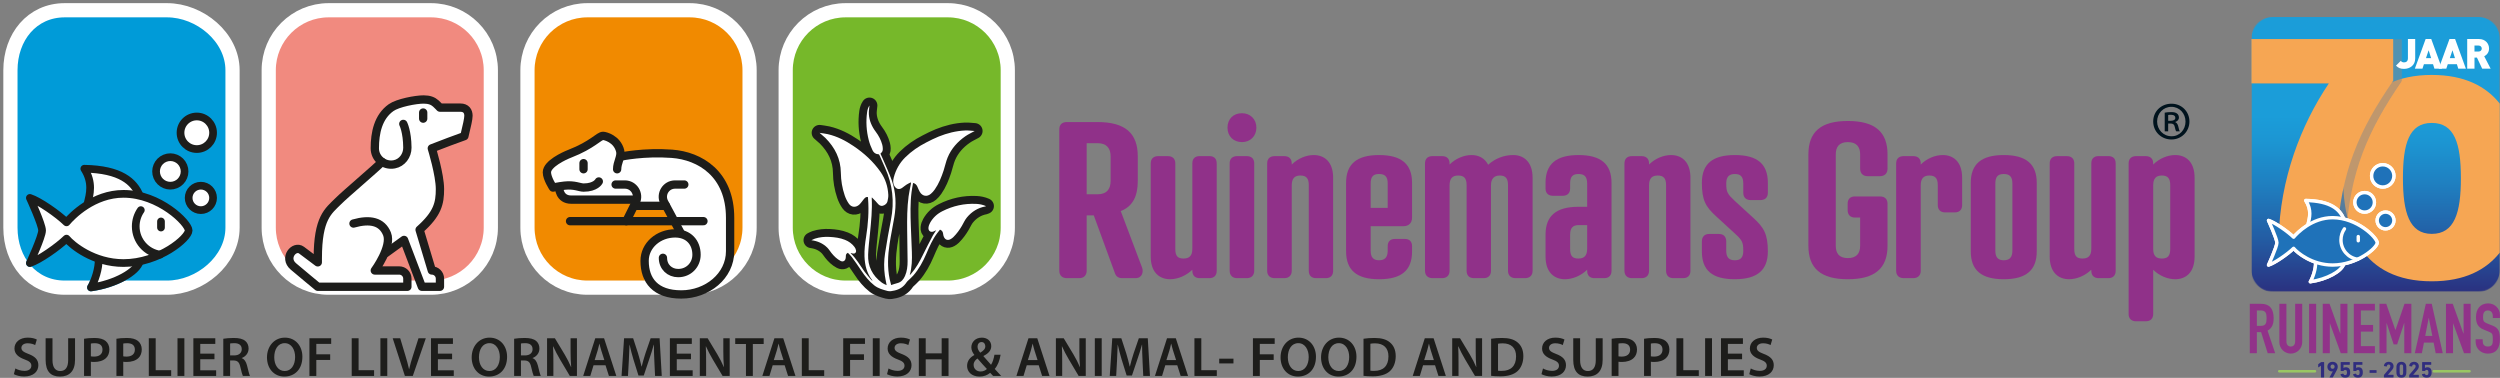 <svg width="2640" height="399" viewBox="0 0 2640 399" fill="none" xmlns="http://www.w3.org/2000/svg">
<rect x="0" y="0" width="2640" height="399" fill="#808080" stroke="none"/>
<g clip-path="url(#clip0_538_471)">
<mask id="mask0_538_471" style="mask-type:luminance" maskUnits="userSpaceOnUse" x="-55" y="-98" width="2835" height="596">
<path d="M2779.65 -98H-55V497.28H2779.65V-98Z" fill="white"/>
</mask>
<g mask="url(#mask0_538_471)">
<path d="M1183.51 222.92L1206.05 282.57C1207.64 286.67 1206.5 293.73 1198.99 293.73H1185.1C1181 293.73 1178.5 291.91 1177.36 288.49L1155.04 227.47H1147.53V285.76C1147.53 290.77 1144.57 293.73 1139.56 293.73H1126.58C1121.57 293.73 1118.61 290.77 1118.61 285.76V136.62C1118.61 131.61 1121.57 128.88 1126.58 128.88H1158.91C1188.28 128.88 1201.49 140.72 1201.49 165.08V191.04C1201.49 207.21 1196.25 217.91 1183.5 222.92M1158.92 205.16C1168.94 205.16 1172.81 199.47 1172.81 191.04V165.08C1172.81 156.88 1168.94 151.19 1158.92 151.19H1147.53V205.15H1158.92V205.16Z" fill="#903189"/>
<path d="M1215.17 172.6C1215.17 167.59 1218.13 164.86 1223.14 164.86H1233.16C1238.17 164.86 1241.13 167.59 1241.13 172.6V262.99C1241.13 270.28 1243.64 273.01 1249.78 273.01C1255.92 273.01 1259.11 270.05 1259.11 262.76V172.59C1259.11 167.58 1261.84 164.85 1266.85 164.85H1277.1C1282.11 164.85 1284.84 167.58 1284.84 172.59V285.98C1284.84 290.76 1282.11 293.72 1277.1 293.72H1266.85C1261.84 293.72 1259.11 290.76 1259.11 285.98V284.84C1252.51 291.22 1243.63 294.86 1235.66 294.86C1224.5 294.86 1215.17 287.8 1215.17 270.95V172.59V172.6Z" fill="#903189"/>
<path d="M1311.49 119.55C1320.37 119.55 1326.75 125.93 1326.75 134.81C1326.75 143.69 1320.37 150.07 1311.49 150.07C1302.61 150.07 1296.23 143.92 1296.23 134.81C1296.23 125.7 1302.38 119.55 1311.49 119.55ZM1324.47 285.76C1324.47 290.77 1321.51 293.73 1316.5 293.73H1306.48C1301.47 293.73 1298.51 290.77 1298.51 285.76V172.6C1298.51 167.59 1301.47 164.86 1306.48 164.86H1316.5C1321.51 164.86 1324.47 167.59 1324.47 172.6V285.76Z" fill="#903189"/>
<path d="M1407.8 285.99C1407.8 290.77 1405.07 293.73 1400.06 293.73H1389.81C1384.8 293.73 1382.07 290.77 1382.07 285.99V195.37C1382.07 188.31 1379.34 185.35 1373.19 185.35C1367.04 185.35 1364.08 188.54 1364.08 195.83V286C1364.08 290.78 1361.12 293.74 1356.11 293.74H1346.09C1341.08 293.74 1338.12 290.78 1338.12 286V172.61C1338.12 167.6 1341.08 164.87 1346.09 164.87H1356.11C1361.12 164.87 1364.08 167.6 1364.08 172.61V173.75C1370.46 167.37 1379.33 163.73 1387.3 163.73C1398.46 163.73 1407.79 170.79 1407.79 187.64V286L1407.8 285.99Z" fill="#903189"/>
<path d="M1491.14 229.75C1491.14 235.44 1487.72 238.86 1482.03 238.86H1447.42V264.82C1447.42 271.88 1450.38 274.84 1456.3 274.84C1462.22 274.84 1465.41 271.88 1465.41 264.82V260.04C1465.41 255.03 1468.14 252.3 1473.15 252.3H1483.4C1488.41 252.3 1491.14 255.03 1491.14 260.04V265.51C1491.14 285.55 1479.98 294.88 1456.3 294.88C1432.62 294.88 1421.46 285.32 1421.46 265.28V193.1C1421.46 173.29 1432.62 163.73 1456.3 163.73C1479.98 163.73 1491.14 173.29 1491.14 193.1V229.76V229.75ZM1447.43 219.5H1465.42V193.77C1465.42 186.48 1462.46 183.75 1456.31 183.75C1450.16 183.75 1447.43 186.48 1447.43 193.77V219.5Z" fill="#903189"/>
<path d="M1571.52 173.97C1578.81 167.37 1588.14 163.72 1597.93 163.72C1608.86 163.72 1618.42 170.78 1618.42 187.63V285.99C1618.42 290.77 1615.46 293.73 1610.45 293.73H1600.43C1595.42 293.73 1592.46 290.77 1592.46 285.99V195.37C1592.46 188.31 1589.73 185.35 1583.81 185.35C1577.89 185.35 1574.47 188.54 1574.47 195.82V285.99C1574.47 290.77 1571.74 293.73 1566.73 293.73H1556.48C1551.47 293.73 1548.74 290.77 1548.74 285.99V195.37C1548.74 188.31 1546.01 185.35 1539.86 185.35C1533.71 185.35 1530.75 188.54 1530.75 195.82V285.99C1530.75 290.77 1527.79 293.73 1522.78 293.73H1512.76C1507.75 293.73 1504.79 290.77 1504.79 285.99V172.6C1504.79 167.59 1507.75 164.86 1512.76 164.86H1522.78C1527.79 164.86 1530.75 167.59 1530.75 172.6V173.74C1537.13 167.36 1546.01 163.72 1553.97 163.72C1561.26 163.72 1567.86 166.91 1571.5 173.97" fill="#903189"/>
<path d="M1676.04 218.37V193.78C1676.04 186.49 1673.08 183.76 1666.93 183.76C1660.78 183.76 1658.05 186.49 1658.05 193.78V199.02C1658.05 204.03 1655.09 206.76 1650.08 206.76H1640.06C1635.05 206.76 1632.09 204.03 1632.09 199.02V193.1C1632.09 173.29 1643.25 163.73 1666.93 163.73C1690.61 163.73 1701.77 173.29 1701.77 193.1V286C1701.77 290.78 1699.04 293.74 1694.03 293.74H1683.78C1678.77 293.74 1676.04 290.78 1676.04 286V284.86C1669.44 291.24 1660.56 294.88 1652.59 294.88C1641.43 294.88 1632.1 287.82 1632.1 270.97V247.74C1632.1 227.93 1643.26 218.37 1666.94 218.37H1676.05H1676.04ZM1666.94 237.72C1661.02 237.72 1658.06 240.68 1658.06 247.74V263C1658.06 270.29 1660.57 273.02 1666.71 273.02C1672.85 273.02 1676.04 270.06 1676.04 262.77V237.73H1666.93L1666.94 237.72Z" fill="#903189"/>
<path d="M1785.11 285.99C1785.11 290.77 1782.38 293.73 1777.37 293.73H1767.12C1762.11 293.73 1759.38 290.77 1759.38 285.99V195.37C1759.38 188.31 1756.65 185.35 1750.5 185.35C1744.35 185.35 1741.39 188.54 1741.39 195.83V286C1741.39 290.78 1738.43 293.74 1733.42 293.74H1723.4C1718.39 293.74 1715.43 290.78 1715.43 286V172.61C1715.43 167.6 1718.39 164.87 1723.4 164.87H1733.42C1738.43 164.87 1741.39 167.6 1741.39 172.61V173.75C1747.77 167.37 1756.65 163.73 1764.61 163.73C1775.77 163.73 1785.1 170.79 1785.1 187.64V286L1785.11 285.99Z" fill="#903189"/>
<path d="M1832.02 294.87C1808.11 294.87 1797.18 285.54 1797.18 265.5V255.03C1797.18 250.02 1799.91 247.06 1804.92 247.06H1815.17C1820.18 247.06 1822.91 250.02 1822.91 255.03V264.82C1822.91 271.88 1825.87 274.84 1832.02 274.84C1838.17 274.84 1840.9 271.88 1840.9 264.82C1840.9 255.49 1839.54 253.43 1831.56 246.15L1812.66 228.84C1801.05 218.37 1797.18 211.31 1797.18 193.09C1797.18 173.28 1808.11 163.72 1832.02 163.72C1855.93 163.72 1866.86 173.28 1866.86 193.09V203.56C1866.86 208.57 1863.9 211.3 1858.89 211.3H1848.87C1843.86 211.3 1840.9 208.57 1840.9 203.56V193.77C1840.9 186.48 1837.94 183.75 1832.02 183.75C1826.1 183.75 1822.91 186.48 1822.91 193.77C1822.91 203.1 1824.28 204.92 1832.24 212.44L1851.14 229.74C1862.75 240.22 1866.85 247.28 1866.85 265.49C1866.85 285.3 1855.69 294.86 1832.01 294.86" fill="#903189"/>
<path d="M1985.26 207.44C1990.27 207.44 1993.23 210.17 1993.23 215.18V259.58C1993.23 283.26 1980.03 294.87 1951.34 294.87C1922.65 294.87 1909.67 283.26 1909.67 259.58V163.04C1909.67 139.36 1922.65 127.75 1951.34 127.75C1980.03 127.75 1993.23 139.36 1993.23 163.04V178.07C1993.23 183.08 1990.27 186.04 1985.26 186.04H1972.28C1967.27 186.04 1964.31 183.08 1964.31 178.07V163.04C1964.31 155.3 1960.67 150.06 1951.33 150.06C1941.99 150.06 1938.58 155.29 1938.58 163.04V259.58C1938.58 267.32 1942 272.56 1951.33 272.56C1960.66 272.56 1964.31 267.32 1964.31 259.58V229.75H1958.85C1953.84 229.75 1951.11 226.79 1951.11 221.78V215.18C1951.11 210.17 1953.84 207.44 1958.85 207.44H1985.26Z" fill="#903189"/>
<path d="M2072.02 216.55C2072.02 221.33 2069.29 224.29 2064.28 224.29H2054.03C2049.02 224.29 2046.29 221.33 2046.29 216.55V195.37C2046.29 188.31 2043.56 185.35 2037.41 185.35C2031.26 185.35 2028.3 188.54 2028.3 195.82V285.99C2028.3 290.77 2025.34 293.73 2020.33 293.73H2010.31C2005.3 293.73 2002.34 290.77 2002.34 285.99V172.6C2002.34 167.59 2005.3 164.86 2010.31 164.86H2020.33C2025.34 164.86 2028.3 167.59 2028.3 172.6V173.74C2034.67 167.36 2043.56 163.72 2051.52 163.72C2062.68 163.72 2072.01 170.78 2072.01 187.63V216.55H2072.02Z" fill="#903189"/>
<path d="M2150.81 193.09V265.5C2150.81 285.31 2139.65 294.87 2115.97 294.87C2092.29 294.87 2081.13 285.31 2081.13 265.5V193.09C2081.13 173.28 2092.29 163.72 2115.97 163.72C2139.65 163.72 2150.81 173.28 2150.81 193.09ZM2107.09 193.78V264.82C2107.09 271.88 2110.05 274.84 2115.97 274.84C2121.89 274.84 2125.08 271.88 2125.08 264.82V193.78C2125.08 186.49 2122.12 183.76 2115.97 183.76C2109.82 183.76 2107.09 186.49 2107.09 193.78Z" fill="#903189"/>
<path d="M2164.48 172.6C2164.48 167.59 2167.44 164.86 2172.45 164.86H2182.47C2187.48 164.86 2190.44 167.59 2190.44 172.6V262.99C2190.44 270.28 2192.94 273.01 2199.09 273.01C2205.24 273.01 2208.42 270.05 2208.42 262.76V172.59C2208.42 167.58 2211.15 164.85 2216.16 164.85H2226.41C2231.42 164.85 2234.15 167.58 2234.15 172.59V285.98C2234.15 290.76 2231.42 293.72 2226.41 293.72H2216.16C2211.15 293.72 2208.42 290.76 2208.42 285.98V284.84C2201.82 291.22 2192.94 294.86 2184.97 294.86C2173.81 294.86 2164.48 287.8 2164.48 270.95V172.59V172.6Z" fill="#903189"/>
<path d="M2247.82 172.6C2247.82 167.59 2250.78 164.86 2255.79 164.86H2265.81C2270.82 164.86 2273.78 167.59 2273.78 172.6V173.74C2280.15 167.36 2289.04 163.72 2297 163.72C2308.16 163.72 2317.49 170.78 2317.49 187.63V270.97C2317.49 287.82 2308.15 294.88 2297 294.88C2289.03 294.88 2280.15 291.24 2273.78 284.86V331.54C2273.78 336.55 2270.82 339.28 2265.81 339.28H2255.79C2250.78 339.28 2247.82 336.55 2247.82 331.54V172.61V172.6ZM2291.76 195.37C2291.76 188.31 2289.03 185.35 2282.88 185.35C2276.73 185.35 2273.77 188.54 2273.77 195.83V262.77C2273.77 270.06 2276.73 273.02 2282.88 273.02C2289.03 273.02 2291.76 270.29 2291.76 263V195.38V195.37Z" fill="#903189"/>
<path d="M16.21 389.09C18.57 390.45 22.12 391.63 25.84 391.63C30.51 391.63 33.11 389.44 33.11 386.19C33.11 383.18 31.1 381.41 26.02 379.57C19.46 377.21 15.27 373.72 15.27 367.99C15.27 361.49 20.71 356.53 29.33 356.53C33.64 356.53 36.83 357.48 38.9 358.54L37.13 364.39C35.71 363.62 32.94 362.5 29.21 362.5C24.6 362.5 22.6 364.98 22.6 367.29C22.6 370.36 24.9 371.78 30.22 373.85C37.13 376.45 40.5 379.93 40.5 385.67C40.5 392.05 35.66 397.6 25.38 397.6C21.19 397.6 16.81 396.42 14.63 395.12L16.23 389.1L16.21 389.09Z" fill="#1D1D1B"/>
<path d="M55.43 357.19V380.41C55.43 388.21 58.68 391.81 63.58 391.81C68.84 391.81 71.97 388.21 71.97 380.41V357.19H79.24V379.93C79.24 392.22 72.92 397.65 63.35 397.65C53.78 397.65 48.17 392.51 48.17 379.99V357.19H55.44H55.43Z" fill="#1D1D1B"/>
<path d="M88.74 357.72C91.34 357.25 94.94 356.89 99.85 356.89C105.17 356.89 109.07 358.01 111.61 360.14C113.97 362.09 115.51 365.22 115.51 368.94C115.51 372.66 114.33 375.85 112.08 377.98C109.19 380.87 104.64 382.23 99.5 382.23C98.14 382.23 96.9 382.17 95.96 381.99V396.99H88.75V357.71L88.74 357.72ZM95.95 376.27C96.84 376.51 98.02 376.56 99.49 376.56C104.92 376.56 108.23 373.9 108.23 369.23C108.23 364.56 105.16 362.44 100.14 362.44C98.13 362.44 96.71 362.62 95.95 362.79V376.26V376.27Z" fill="#1D1D1B"/>
<path d="M122.94 357.72C125.54 357.25 129.14 356.89 134.05 356.89C139.37 356.89 143.27 358.01 145.81 360.14C148.17 362.09 149.71 365.22 149.71 368.94C149.71 372.66 148.53 375.85 146.28 377.98C143.39 380.87 138.84 382.23 133.7 382.23C132.34 382.23 131.1 382.17 130.16 381.99V396.99H122.95V357.71L122.94 357.72ZM130.14 376.27C131.02 376.51 132.21 376.56 133.68 376.56C139.11 376.56 142.42 373.9 142.42 369.23C142.42 364.56 139.35 362.44 134.33 362.44C132.32 362.44 130.9 362.62 130.14 362.79V376.26V376.27Z" fill="#1D1D1B"/>
<path d="M157.13 357.19H164.4V390.92H180.76V397.01H157.13V357.19Z" fill="#1D1D1B"/>
<path d="M194.7 357.19H187.43V397H194.7V357.19Z" fill="#1D1D1B"/>
<path d="M226.47 379.34H211.47V391.04H228.25V397.01H204.2V357.19H227.36V363.16H211.47V373.44H226.47V379.34Z" fill="#1D1D1B"/>
<path d="M235.8 357.72C238.52 357.25 242.59 356.89 246.79 356.89C252.52 356.89 256.42 357.84 259.08 360.08C261.27 361.91 262.51 364.69 262.51 368.06C262.51 373.2 259.02 376.68 255.3 378.04V378.22C258.14 379.29 259.85 382.06 260.85 385.9C262.09 390.86 263.15 395.47 263.98 397.01H256.48C255.89 395.83 254.94 392.58 253.82 387.62C252.7 382.42 250.81 380.77 246.67 380.65H243.01V397.01H235.8V357.73V357.72ZM243.01 375.33H247.32C252.22 375.33 255.29 372.73 255.29 368.77C255.29 364.4 252.22 362.39 247.49 362.39C245.19 362.39 243.71 362.57 243 362.74V375.32L243.01 375.33Z" fill="#1D1D1B"/>
<path d="M319.32 376.68C319.32 390.03 311.23 397.65 300.24 397.65C289.25 397.65 281.93 389.08 281.93 377.39C281.93 365.7 289.61 356.54 300.83 356.54C312.05 356.54 319.32 365.34 319.32 376.68ZM289.61 377.27C289.61 385.37 293.69 391.8 300.66 391.8C307.63 391.8 311.65 385.3 311.65 376.97C311.65 369.47 307.93 362.38 300.66 362.38C293.39 362.38 289.61 369.06 289.61 377.27Z" fill="#1D1D1B"/>
<path d="M326.75 357.19H349.73V363.15H334.02V374.15H348.67V380.11H334.02V397.01H326.75V357.19Z" fill="#1D1D1B"/>
<path d="M371.4 357.19H378.67V390.92H395.03V397.01H371.4V357.19Z" fill="#1D1D1B"/>
<path d="M408.97 357.19H401.7V397H408.97V357.19Z" fill="#1D1D1B"/>
<path d="M427.57 397.01L414.69 357.2H422.61L428.04 375.28C429.58 380.3 430.87 384.97 431.94 389.81H432.06C433.12 385.08 434.54 380.24 436.13 375.4L441.92 357.21H449.66L435.9 397.02H427.57V397.01Z" fill="#1D1D1B"/>
<path d="M477.42 379.34H462.42V391.04H479.19V397.01H455.15V357.19H478.31V363.16H462.42V373.44H477.42V379.34Z" fill="#1D1D1B"/>
<path d="M535.48 376.68C535.48 390.03 527.39 397.65 516.4 397.65C505.41 397.65 498.09 389.08 498.09 377.39C498.09 365.7 505.77 356.54 516.99 356.54C528.21 356.54 535.48 365.34 535.48 376.68ZM505.77 377.27C505.77 385.37 509.85 391.8 516.82 391.8C523.79 391.8 527.81 385.3 527.81 376.97C527.81 369.47 524.09 362.38 516.82 362.38C509.55 362.38 505.77 369.06 505.77 377.27Z" fill="#1D1D1B"/>
<path d="M542.92 357.72C545.64 357.25 549.71 356.89 553.91 356.89C559.64 356.89 563.54 357.84 566.2 360.08C568.39 361.91 569.63 364.69 569.63 368.06C569.63 373.2 566.15 376.68 562.42 378.04V378.22C565.26 379.29 566.97 382.06 567.97 385.9C569.21 390.86 570.27 395.47 571.1 397.01H563.6C563.01 395.83 562.07 392.58 560.94 387.62C559.82 382.42 557.93 380.77 553.79 380.65H550.13V397.01H542.92V357.73V357.72ZM550.12 375.33H554.43C559.33 375.33 562.4 372.73 562.4 368.77C562.4 364.4 559.33 362.39 554.61 362.39C552.31 362.39 550.83 362.57 550.12 362.74V375.32V375.33Z" fill="#1D1D1B"/>
<path d="M577.7 397.01V357.2H585.97L596.25 374.27C598.91 378.7 601.21 383.31 603.05 387.62H603.17C602.7 382.3 602.52 377.16 602.52 371.08V357.2H609.25V397.01H601.75L591.35 379.52C588.81 375.15 586.15 370.25 584.2 365.76L584.02 365.82C584.32 370.96 584.37 376.22 584.37 382.77V397.01H577.69H577.7Z" fill="#1D1D1B"/>
<path d="M626.78 385.72L623.35 397H615.85L628.61 357.18H637.89L650.83 397H643.03L639.43 385.72H626.79H626.78ZM638.18 380.23L635.05 370.42C634.28 368 633.63 365.28 633.04 362.98H632.92C632.33 365.29 631.74 368.06 631.03 370.42L627.96 380.23H638.18Z" fill="#1D1D1B"/>
<path d="M690.99 380.76C690.75 375.62 690.46 369.42 690.52 364.04H690.34C689.04 368.88 687.38 374.26 685.61 379.28L679.82 396.53H674.21L668.89 379.52C667.35 374.44 665.94 369 664.87 364.04H664.75C664.57 369.24 664.34 375.56 664.04 380.99L663.15 397H656.36L659.02 357.19H668.59L673.79 373.2C675.21 377.87 676.45 382.59 677.45 387.02H677.63C678.69 382.71 680.05 377.81 681.59 373.14L687.08 357.19H696.53L698.83 397H691.74L690.97 380.75L690.99 380.76Z" fill="#1D1D1B"/>
<path d="M729.67 379.34H714.67V391.04H731.45V397.01H707.4V357.19H730.56V363.16H714.67V373.44H729.67V379.34Z" fill="#1D1D1B"/>
<path d="M739 397.01V357.2H747.27L757.55 374.27C760.21 378.7 762.51 383.31 764.35 387.62H764.47C764 382.3 763.82 377.16 763.82 371.08V357.2H770.55V397.01H763.05L752.65 379.52C750.11 375.15 747.45 370.25 745.5 365.76L745.32 365.82C745.62 370.96 745.67 376.22 745.67 382.77V397.01H738.99H739Z" fill="#1D1D1B"/>
<path d="M787.73 363.27H776.39V357.19H806.45V363.27H794.99V397.01H787.73V363.27Z" fill="#1D1D1B"/>
<path d="M815.96 385.72L812.53 397H805.03L817.79 357.18H827.07L840.01 397H832.21L828.61 385.72H815.97H815.96ZM827.36 380.23L824.23 370.42C823.46 368 822.81 365.28 822.22 362.98H822.1C821.51 365.29 820.92 368.06 820.21 370.42L817.14 380.23H827.36Z" fill="#1D1D1B"/>
<path d="M846.729 357.19H853.99V390.92H870.359V397.01H846.729V357.19Z" fill="#1D1D1B"/>
<path d="M890.43 357.19H913.41V363.15H897.7V374.15H912.35V380.11H897.7V397.01H890.43V357.19Z" fill="#1D1D1B"/>
<path d="M928.94 357.19H921.67V397H928.94V357.19Z" fill="#1D1D1B"/>
<path d="M938.27 389.09C940.63 390.45 944.18 391.63 947.9 391.63C952.57 391.63 955.17 389.44 955.17 386.19C955.17 383.18 953.16 381.41 948.08 379.57C941.53 377.21 937.33 373.72 937.33 367.99C937.33 361.49 942.77 356.53 951.39 356.53C955.7 356.53 958.89 357.48 960.96 358.54L959.19 364.39C957.77 363.62 955 362.5 951.28 362.5C946.67 362.5 944.66 364.98 944.66 367.29C944.66 370.36 946.96 371.78 952.28 373.85C959.19 376.45 962.56 379.93 962.56 385.67C962.56 392.05 957.72 397.6 947.44 397.6C943.25 397.6 938.87 396.42 936.69 395.12L938.29 389.1L938.27 389.09Z" fill="#1D1D1B"/>
<path d="M977.55 357.19V373.14H994.39V357.19H1001.65V397.01H994.39V379.46H977.55V397.01H970.28V357.19H977.55Z" fill="#1D1D1B"/>
<path d="M1048.76 397.01C1047.76 396.01 1046.81 395 1045.63 393.7C1042.62 396.24 1038.95 397.66 1034.41 397.66C1025.61 397.66 1021.24 392.17 1021.24 386.44C1021.24 381.12 1024.37 377.34 1028.92 374.92V374.74C1027.03 372.5 1025.73 369.6 1025.73 366.77C1025.73 361.81 1029.51 356.55 1036.89 356.55C1042.5 356.55 1046.76 360.04 1046.76 365.47C1046.76 369.6 1044.4 372.97 1038.55 375.87L1038.49 376.11C1041.27 379.3 1044.34 382.84 1046.53 385.21C1048.24 382.55 1049.42 378.83 1050.13 374.63H1056.63C1055.57 380.78 1053.74 385.8 1050.43 389.58C1052.61 392 1054.8 394.42 1057.28 397.02H1048.77L1048.76 397.01ZM1042.15 389.62C1039.73 387.08 1035.95 382.89 1032.22 378.58C1030.33 379.88 1028.14 381.95 1028.14 385.26C1028.14 389.22 1031.04 392.29 1035.47 392.29C1038.3 392.29 1040.67 391.17 1042.15 389.63M1032.28 366.05C1032.28 368.47 1033.4 370.42 1035.17 372.43C1038.54 370.31 1040.49 368.47 1040.49 365.7C1040.49 363.58 1039.31 361.21 1036.53 361.21C1033.75 361.21 1032.28 363.57 1032.28 366.05Z" fill="#1D1D1B"/>
<path d="M1084.25 385.72L1080.82 397H1073.32L1086.08 357.18H1095.35L1108.29 397H1100.49L1096.89 385.72H1084.25ZM1095.66 380.23L1092.53 370.42C1091.76 368 1091.11 365.28 1090.52 362.98H1090.4C1089.81 365.29 1089.22 368.06 1088.51 370.42L1085.44 380.23H1095.66Z" fill="#1D1D1B"/>
<path d="M1115.02 397.01V357.2H1123.29L1133.57 374.27C1136.23 378.7 1138.53 383.31 1140.36 387.62H1140.48C1140.01 382.3 1139.83 377.16 1139.83 371.08V357.2H1146.56V397.01H1139.06L1128.66 379.52C1126.12 375.15 1123.46 370.25 1121.51 365.76L1121.33 365.82C1121.63 370.96 1121.68 376.22 1121.68 382.77V397.01H1115.01H1115.02Z" fill="#1D1D1B"/>
<path d="M1163.4 357.19H1156.13V397H1163.4V357.19Z" fill="#1D1D1B"/>
<path d="M1206.52 380.76C1206.28 375.62 1205.99 369.42 1206.05 364.04H1205.87C1204.57 368.88 1202.92 374.26 1201.14 379.28L1195.35 396.53H1189.74L1184.42 379.52C1182.88 374.44 1181.47 369 1180.4 364.04H1180.28C1180.1 369.24 1179.87 375.56 1179.57 380.99L1178.68 397H1171.89L1174.55 357.19H1184.12L1189.32 373.2C1190.74 377.87 1191.98 382.59 1192.98 387.02H1193.16C1194.22 382.71 1195.58 377.81 1197.12 373.14L1202.61 357.19H1212.06L1214.36 397H1207.27L1206.5 380.75L1206.52 380.76Z" fill="#1D1D1B"/>
<path d="M1230.55 385.72L1227.12 397H1219.62L1232.38 357.18H1241.65L1254.59 397H1246.79L1243.19 385.72H1230.55ZM1241.95 380.23L1238.82 370.42C1238.05 368 1237.4 365.28 1236.81 362.98H1236.69C1236.1 365.29 1235.51 368.06 1234.8 370.42L1231.73 380.23H1241.95Z" fill="#1D1D1B"/>
<path d="M1261.32 357.19H1268.58V390.92H1284.95V397.01H1261.32V357.19Z" fill="#1D1D1B"/>
<path d="M1302.54 378.75H1287.48V383.77H1302.54V378.75Z" fill="#1D1D1B"/>
<path d="M1323.09 357.19H1346.07V363.15H1330.36V374.15H1345.01V380.11H1330.36V397.01H1323.09V357.19Z" fill="#1D1D1B"/>
<path d="M1389.66 376.68C1389.66 390.03 1381.57 397.65 1370.58 397.65C1359.59 397.65 1352.27 389.08 1352.27 377.39C1352.27 365.7 1359.95 356.54 1371.17 356.54C1382.39 356.54 1389.66 365.34 1389.66 376.68ZM1359.95 377.27C1359.95 385.37 1364.03 391.8 1371 391.8C1377.97 391.8 1381.99 385.3 1381.99 376.97C1381.99 369.47 1378.27 362.38 1371 362.38C1363.73 362.38 1359.95 369.06 1359.95 377.27Z" fill="#1D1D1B"/>
<path d="M1432.42 376.68C1432.42 390.03 1424.33 397.65 1413.34 397.65C1402.35 397.65 1395.03 389.08 1395.03 377.39C1395.03 365.7 1402.71 356.54 1413.93 356.54C1425.15 356.54 1432.42 365.34 1432.42 376.68ZM1402.71 377.27C1402.71 385.37 1406.79 391.8 1413.76 391.8C1420.73 391.8 1424.75 385.3 1424.75 376.97C1424.75 369.47 1421.03 362.38 1413.76 362.38C1406.49 362.38 1402.71 369.06 1402.71 377.27Z" fill="#1D1D1B"/>
<path d="M1439.86 357.72C1443.05 357.19 1447.13 356.89 1451.44 356.89C1458.88 356.89 1464.02 358.43 1467.68 361.5C1471.52 364.63 1473.88 369.35 1473.88 376.15C1473.88 382.95 1471.46 388.56 1467.68 391.98C1463.72 395.58 1457.4 397.41 1449.66 397.41C1445.41 397.41 1442.22 397.17 1439.85 396.88V357.71L1439.86 357.72ZM1447.12 391.45C1448.12 391.63 1449.66 391.63 1451.14 391.63C1460.59 391.69 1466.2 386.49 1466.2 376.39C1466.26 367.59 1461.18 362.57 1452.08 362.57C1449.78 362.57 1448.12 362.75 1447.12 362.98V391.45Z" fill="#1D1D1B"/>
<path d="M1502.76 385.72L1499.33 397H1491.83L1504.59 357.18H1513.87L1526.81 397H1519.01L1515.41 385.72H1502.77H1502.76ZM1514.16 380.23L1511.03 370.42C1510.26 368 1509.61 365.28 1509.02 362.98H1508.9C1508.31 365.29 1507.72 368.06 1507.01 370.42L1503.94 380.23H1514.16Z" fill="#1D1D1B"/>
<path d="M1533.53 397.01V357.2H1541.8L1552.08 374.27C1554.74 378.7 1557.04 383.31 1558.88 387.62H1559C1558.53 382.3 1558.35 377.16 1558.35 371.08V357.2H1565.08V397.01H1557.58L1547.18 379.52C1544.64 375.15 1541.98 370.25 1540.03 365.76L1539.85 365.82C1540.15 370.96 1540.2 376.22 1540.2 382.77V397.01H1533.52H1533.53Z" fill="#1D1D1B"/>
<path d="M1574.63 357.72C1577.82 357.19 1581.9 356.89 1586.21 356.89C1593.65 356.89 1598.79 358.43 1602.46 361.5C1606.3 364.63 1608.66 369.35 1608.66 376.15C1608.66 382.95 1606.24 388.56 1602.46 391.98C1598.5 395.58 1592.18 397.41 1584.44 397.41C1580.19 397.41 1577 397.17 1574.63 396.88V357.71V357.72ZM1581.9 391.45C1582.9 391.63 1584.44 391.63 1585.92 391.63C1595.37 391.69 1600.98 386.49 1600.98 376.39C1601.04 367.59 1595.96 362.57 1586.86 362.57C1584.56 362.57 1582.9 362.75 1581.9 362.98V391.45Z" fill="#1D1D1B"/>
<path d="M1629.38 389.09C1631.74 390.45 1635.29 391.63 1639.01 391.63C1643.68 391.63 1646.28 389.44 1646.28 386.19C1646.28 383.18 1644.27 381.41 1639.19 379.57C1632.64 377.21 1628.44 373.72 1628.44 367.99C1628.44 361.49 1633.88 356.53 1642.5 356.53C1646.81 356.53 1650 357.48 1652.07 358.54L1650.3 364.39C1648.88 363.62 1646.11 362.5 1642.39 362.5C1637.78 362.5 1635.77 364.98 1635.77 367.29C1635.77 370.36 1638.07 371.78 1643.39 373.85C1650.3 376.45 1653.67 379.93 1653.67 385.67C1653.67 392.05 1648.83 397.6 1638.55 397.6C1634.36 397.6 1629.99 396.42 1627.8 395.12L1629.4 389.1L1629.38 389.09Z" fill="#1D1D1B"/>
<path d="M1668.6 357.19V380.41C1668.6 388.21 1671.85 391.81 1676.75 391.81C1682.01 391.81 1685.14 388.21 1685.14 380.41V357.19H1692.41V379.93C1692.41 392.22 1686.09 397.65 1676.52 397.65C1666.95 397.65 1661.34 392.51 1661.34 379.99V357.19H1668.61H1668.6Z" fill="#1D1D1B"/>
<path d="M1701.91 357.72C1704.51 357.25 1708.11 356.89 1713.02 356.89C1718.34 356.89 1722.24 358.01 1724.78 360.14C1727.14 362.09 1728.68 365.22 1728.68 368.94C1728.68 372.66 1727.5 375.85 1725.25 377.98C1722.35 380.87 1717.81 382.23 1712.67 382.23C1711.31 382.23 1710.07 382.17 1709.12 381.99V396.99H1701.91V357.71V357.72ZM1709.12 376.27C1710.01 376.51 1711.19 376.56 1712.67 376.56C1718.1 376.56 1721.41 373.9 1721.41 369.23C1721.41 364.56 1718.34 362.44 1713.32 362.44C1711.31 362.44 1709.89 362.62 1709.12 362.79V376.26V376.27Z" fill="#1D1D1B"/>
<path d="M1736.11 357.72C1738.71 357.25 1742.31 356.89 1747.22 356.89C1752.54 356.89 1756.44 358.01 1758.98 360.14C1761.34 362.09 1762.88 365.22 1762.88 368.94C1762.88 372.66 1761.7 375.85 1759.45 377.98C1756.55 380.87 1752.01 382.23 1746.87 382.23C1745.51 382.23 1744.27 382.17 1743.32 381.99V396.99H1736.11V357.71V357.72ZM1743.31 376.27C1744.2 376.51 1745.38 376.56 1746.86 376.56C1752.29 376.56 1755.6 373.9 1755.6 369.23C1755.6 364.56 1752.53 362.44 1747.51 362.44C1745.5 362.44 1744.08 362.62 1743.31 362.79V376.26V376.27Z" fill="#1D1D1B"/>
<path d="M1770.3 357.19H1777.57V390.92H1793.93V397.01H1770.3V357.19Z" fill="#1D1D1B"/>
<path d="M1807.87 357.19H1800.6V397H1807.87V357.19Z" fill="#1D1D1B"/>
<path d="M1839.65 379.34H1824.64V391.04H1841.42V397.01H1817.37V357.19H1840.53V363.16H1824.64V373.44H1839.65V379.34Z" fill="#1D1D1B"/>
<path d="M1848.8 389.09C1851.16 390.45 1854.71 391.63 1858.43 391.63C1863.1 391.63 1865.7 389.44 1865.7 386.19C1865.7 383.18 1863.69 381.41 1858.61 379.57C1852.06 377.21 1847.86 373.72 1847.86 367.99C1847.86 361.49 1853.3 356.53 1861.92 356.53C1866.23 356.53 1869.42 357.48 1871.49 358.54L1869.72 364.39C1868.3 363.62 1865.53 362.5 1861.81 362.5C1857.2 362.5 1855.19 364.98 1855.19 367.29C1855.19 370.36 1857.49 371.78 1862.81 373.85C1869.72 376.45 1873.09 379.93 1873.09 385.67C1873.09 392.05 1868.25 397.6 1857.97 397.6C1853.78 397.6 1849.41 396.42 1847.22 395.12L1848.82 389.1L1848.8 389.09Z" fill="#1D1D1B"/>
<path d="M2293.14 109.51C2303.77 109.51 2312.04 117.78 2312.04 128.29C2312.04 138.8 2303.77 147.3 2293.03 147.3C2282.29 147.3 2273.78 139.03 2273.78 128.29C2273.78 117.55 2282.29 109.51 2293.03 109.51H2293.15H2293.14ZM2292.91 112.82C2284.41 112.82 2277.91 119.79 2277.91 128.29C2277.91 136.79 2284.4 143.88 2293.15 143.88C2301.53 144 2307.91 137.03 2307.91 128.41C2307.91 119.79 2301.53 112.82 2293.03 112.82H2292.91ZM2289.6 138.68H2285.94V118.96C2287.95 118.6 2290.07 118.37 2292.79 118.37C2296.09 118.37 2297.75 118.96 2298.93 119.91C2300.11 120.74 2300.94 122.27 2300.94 124.16C2300.94 126.52 2299.17 128.06 2297.16 128.77V129.01C2298.81 129.72 2299.76 131.25 2300.35 133.85C2300.94 136.8 2301.41 137.99 2301.88 138.69H2298.1C2297.51 137.98 2297.04 136.21 2296.44 133.61C2295.97 131.37 2294.67 130.42 2291.95 130.42H2289.59V138.68H2289.6ZM2289.6 127.58H2292.08C2294.68 127.58 2297.16 126.75 2297.16 124.51C2297.16 122.62 2295.86 121.2 2292.44 121.2C2291.02 121.2 2290.2 121.32 2289.61 121.44V127.58H2289.6Z" fill="#00131D"/>
<path d="M176.32 303.77H68.42C33.59 303.77 11.01 275.28 11.01 240.45V74.14C11.01 39.31 33.59 10.82 68.42 10.82H176.32C211.15 10.82 245.55 39.31 245.55 74.14V240.45C245.55 275.28 211.15 303.77 176.32 303.77Z" fill="#009BD8"/>
<path d="M176.32 303.77H68.42C33.59 303.77 11.01 275.28 11.01 240.45V74.14C11.01 39.31 33.59 10.82 68.42 10.82H176.32C211.15 10.82 245.55 39.31 245.55 74.14V240.45C245.55 275.28 211.15 303.77 176.32 303.77Z" stroke="white" stroke-width="15" stroke-miterlimit="10" stroke-linecap="round"/>
<path d="M1000.9 303.77H893C858.17 303.77 829.68 275.28 829.68 240.45V74.14C829.68 39.31 858.17 10.82 893 10.82H1000.9C1035.73 10.82 1064.22 39.31 1064.22 74.14V240.45C1064.22 275.28 1035.73 303.77 1000.9 303.77Z" fill="#76B82A"/>
<path d="M1000.9 10.82H893C858.029 10.82 829.68 39.169 829.68 74.14V240.45C829.68 275.421 858.029 303.77 893 303.77H1000.9C1035.87 303.77 1064.22 275.421 1064.22 240.45V74.14C1064.22 39.169 1035.87 10.82 1000.9 10.82Z" stroke="white" stroke-width="15" stroke-miterlimit="10" stroke-linecap="round"/>
<path d="M454.99 303.77H347.09C312.26 303.77 283.77 275.28 283.77 240.45V74.14C283.77 39.31 312.26 10.82 347.09 10.82H454.99C489.82 10.82 518.31 39.31 518.31 74.14V240.45C518.31 275.28 489.82 303.77 454.99 303.77Z" fill="#F18A7F"/>
<path d="M454.99 10.82H347.09C312.119 10.82 283.77 39.169 283.77 74.14V240.45C283.77 275.421 312.119 303.77 347.09 303.77H454.99C489.96 303.77 518.31 275.421 518.31 240.45V74.14C518.31 39.169 489.96 10.82 454.99 10.82Z" stroke="white" stroke-width="15" stroke-miterlimit="10" stroke-linecap="round"/>
<path d="M728.23 303.77H620.33C585.5 303.77 557.01 275.28 557.01 240.45V74.14C557.01 39.31 585.5 10.82 620.33 10.82H728.23C763.06 10.82 791.55 39.31 791.55 74.14V240.45C791.55 275.28 763.06 303.77 728.23 303.77Z" fill="#F18A00"/>
<path d="M728.23 10.82H620.33C585.359 10.82 557.01 39.169 557.01 74.14V240.45C557.01 275.421 585.359 303.77 620.33 303.77H728.23C763.2 303.77 791.55 275.421 791.55 240.45V74.14C791.55 39.169 763.2 10.82 728.23 10.82Z" stroke="white" stroke-width="15" stroke-miterlimit="10" stroke-linecap="round"/>
<path d="M770.62 256.7C768.95 255.03 770.39 235.07 770.39 235.07C770.39 235.07 768.73 217.62 768.73 214.35C768.73 211.08 760.64 193.35 759.39 191.27C758.14 189.18 742.23 174.25 742.23 174.25C742.23 174.25 720.29 163.23 717.79 162.67C715.29 162.11 694.11 161.78 694.11 161.78L655.02 164.12C655.09 163.04 655.07 161.97 654.8 160.91C651.58 148.01 638.68 144.99 636.76 144.99C632.23 144.99 625.78 154.46 601.41 163.91C595.54 166.19 577.41 174.6 577.41 183.48C577.41 189.93 583.86 199.6 583.86 199.6C583.86 199.6 589.43 198.31 596.02 197.56C598.29 197.3 600.3 197.28 602.15 197.36C602.62 198.25 607.36 195 608.38 196.95L590.32 199.59C590.32 199.59 590.32 212.33 603.2 212.33H609.69C609.87 212.79 609.74 212.27 609.69 212.33C609.27 212.79 669.08 212.33 669.08 212.33L669.05 217.27L698.58 216.92L718.41 247L700.85 245.42C701.69 244.81 701.22 245.66 693.53 250.92C690.28 253.14 687.21 254.29 685.12 258.88C683.03 263.47 679.29 271.71 678.45 275.05C677.61 278.39 679.39 288.4 680.64 295.08C681.89 301.76 689.74 304.15 699.34 309.16C708.94 314.17 715.58 307.76 723.51 311.93C731.44 316.1 740.34 305.29 742.01 305.29C743.68 305.29 753.45 297.32 756.37 296.33C759.29 295.34 767.89 283.24 768.72 279.9C769.56 276.56 772.28 258.36 770.61 256.69" fill="white"/>
<path d="M616.21 178.73V172.28" stroke="#1D1D1B" stroke-width="8.78" stroke-linecap="round" stroke-linejoin="round"/>
<path d="M632.34 191.63C632.34 191.63 629.109 198.08 616.219 198.08C612.239 198.08 606.55 194.86 596.13 196.04C589.54 196.79 583.969 198.08 583.969 198.08C583.969 198.08 577.52 188.41 577.52 181.96C577.52 173.08 595.65 164.66 601.52 162.39C625.89 152.94 632.34 143.47 636.87 143.47C638.79 143.47 651.689 146.49 654.909 159.39C656.409 165.38 651.69 171.36 651.69 178.74" stroke="#1D1D1B" stroke-width="8.78" stroke-linecap="round" stroke-linejoin="round"/>
<path d="M656.09 165.29C656.09 165.29 679.92 160.2 709.52 162.38C739.12 164.56 771 183.53 771 230.1V265.19C771 291.59 746.71 310.94 719.41 310.94C692.11 310.94 680.71 296.14 680.71 275.47C680.71 258.93 695.48 246.45 712.96 246.45C726.94 246.45 735.53 255.79 735.53 269.02C735.53 279.6 727.37 288.37 716.18 288.37C707.23 288.37 700.06 281.92 700.06 272.25" stroke="#1D1D1B" stroke-width="8.78" stroke-linecap="round" stroke-linejoin="round"/>
<path d="M669.18 210.82H603.29C590.41 210.82 590.41 198.08 590.41 198.08" stroke="#1D1D1B" stroke-width="8.78" stroke-linecap="round" stroke-linejoin="round"/>
<path d="M601.97 233.55H742.84" stroke="#1D1D1B" stroke-width="8.78" stroke-linecap="round" stroke-linejoin="round"/>
<path d="M650.08 194.86H659.83C669.42 194.86 675.65 204.95 671.37 213.53L661.36 233.56" stroke="#1D1D1B" stroke-width="8.78" stroke-linecap="round" stroke-linejoin="round"/>
<path d="M722.62 194.86H712.86C703.27 194.86 697.04 204.95 701.32 213.53L718.5 245.5" stroke="#1D1D1B" stroke-width="8.78" stroke-linecap="round" stroke-linejoin="round"/>
<path d="M671.07 217.35H703.24" stroke="#1D1D1B" stroke-width="8.78" stroke-linecap="round" stroke-linejoin="round"/>
<path d="M493.609 122.25C493.609 117.59 491.28 113.65 485.01 113.65H463.51C463.51 113.65 461.18 111.14 459.21 109.35C456.17 106.58 452.22 105.05 446.31 105.05C437.72 105.05 418.9 108.7 411.91 113.65C398.23 123.35 394.71 140.25 394.71 156.64C394.71 162.09 397.26 166.94 401.22 170.09L392.82 179.75C380.5 190.73 361.92 206.62 356.01 212.53C345.52 223.02 334.51 229.91 334.51 272.72V277.02C334.51 277.02 324.75 269.59 317.31 264.12C309.72 258.55 298.05 272.18 308.71 281.32C315.7 287.31 334.51 302.82 334.51 302.82H429.1V294.22C429.1 289.47 425.25 285.62 420.5 285.62H394.7C394.7 285.62 403.85 273.09 407.31 260.95L406.47 267.19L425.57 253.37L444.38 302.83H463.49V294.23C463.49 289.48 459.64 285.63 454.89 285.63L441.99 242.64C461.07 225.71 463.49 214.69 463.49 199.65C463.49 184.61 455.03 157.06 454.89 156.66C466.53 152 480.87 146.81 489.28 143.76C491.97 132.47 493.58 125.66 493.58 122.26M415.25 173.53C416.69 173.26 418.01 172.75 419.27 172.14L418.96 174.47L411.01 174.66L409.2 173.62C411.13 173.93 413.16 173.92 415.25 173.53ZM408.25 249.09L408.86 249.6L408.58 251.68C408.53 250.79 408.42 249.93 408.25 249.09Z" fill="white"/>
<path d="M403.43 170.98C395.37 179.04 364.97 204.66 357.09 212.54C346.6 223.03 335.59 229.92 335.59 272.73V277.03C335.59 277.03 325.83 269.6 318.39 264.13C310.8 258.55 299.13 272.19 309.79 281.33C316.78 287.32 335.59 302.83 335.59 302.83H430.18V294.23C430.18 289.48 426.33 285.63 421.58 285.63H395.78C395.78 285.63 414.2 260.47 408.68 246.94C403.31 233.77 390.68 231.09 373.28 236.05" stroke="#1D1D1B" stroke-width="8.78" stroke-linecap="round" stroke-linejoin="round"/>
<path d="M425.89 130.85C425.89 130.85 430.07 138.95 430.19 155.91C430.25 164.3 424.57 171.99 416.32 173.53C405.36 175.58 395.8 167.23 395.8 156.64C395.8 140.25 399.31 123.35 413 113.65C419.98 108.7 438.8 105.05 447.39 105.05C453.3 105.05 457.24 106.58 460.29 109.35C462.26 111.14 464.59 113.65 464.59 113.65H486.09C492.36 113.65 494.69 117.59 494.69 122.25C494.69 125.65 493.08 132.46 490.39 143.75C481.97 146.8 467.64 151.99 455.99 156.65C456.12 157.05 464.59 184.6 464.59 199.64C464.59 214.68 462.17 225.71 443.09 242.63L455.99 285.62C460.74 285.62 464.59 289.47 464.59 294.22V302.82H445.48L426.67 253.36L407.57 267.18" stroke="#1D1D1B" stroke-width="8.78" stroke-linecap="round" stroke-linejoin="round"/>
<path d="M446.88 125.28V118.83" stroke="#1D1D1B" stroke-width="8.78" stroke-linecap="round" stroke-linejoin="round"/>
<path d="M169.02 268.86C154.48 266.73 143.33 254.21 143.33 239.08C143.33 232.69 145.32 226.76 148.72 221.88" fill="white"/>
<path d="M169.02 268.86C154.48 266.73 143.33 254.21 143.33 239.08C143.33 232.69 145.32 226.76 148.72 221.88" stroke="white" stroke-width="2.92" stroke-linecap="round" stroke-linejoin="round"/>
<path d="M199.22 243.38C199.22 236.81 177.19 213.82 147.62 206.76C141.53 191.79 127.38 178.89 89.04 178.17C98.46 192.86 94.86 205.23 92.54 214.89L94.95 214.54C82.23 221.73 73.5 230.88 70.24 234.78C61.28 226 41.22 212.03 31.55 208.98C31.55 208.98 44.45 236.93 44.45 243.37C44.45 249.81 31.55 277.77 31.55 277.77C41.22 274.73 61.29 260.75 70.24 251.97C74.23 256.75 86.45 267.34 104.17 273.35H104.14C104.77 283.2 99.94 297.24 96.04 303.56C121.84 299.98 144.46 287.18 147.63 275.97C177.19 269.87 199.23 249.93 199.23 243.36L199.22 243.38Z" stroke="#0093D7" stroke-width="8.13" stroke-linecap="round" stroke-linejoin="round"/>
<path d="M225.02 208.99C225.02 216.11 219.24 221.89 212.12 221.89C205 221.89 199.22 216.12 199.22 208.99C199.22 201.86 205 196.09 212.12 196.09C219.24 196.09 225.02 201.86 225.02 208.99Z" fill="white"/>
<path d="M225.02 208.99C225.02 216.11 219.24 221.89 212.12 221.89C205 221.89 199.22 216.12 199.22 208.99C199.22 201.86 205 196.09 212.12 196.09C219.24 196.09 225.02 201.86 225.02 208.99Z" stroke="white" stroke-width="2.92" stroke-linecap="round" stroke-linejoin="round"/>
<path d="M194.92 181.04C194.92 189.35 188.18 196.09 179.87 196.09C171.56 196.09 164.82 189.35 164.82 181.04C164.82 172.73 171.56 165.99 179.87 165.99C188.18 165.99 194.92 172.73 194.92 181.04Z" fill="white"/>
<path d="M185.625 194.943C193.304 191.762 196.951 182.958 193.77 175.279C190.589 167.6 181.785 163.953 174.106 167.134C166.427 170.315 162.78 179.119 165.961 186.798C169.142 194.477 177.946 198.124 185.625 194.943Z" stroke="white" stroke-width="2.92" stroke-linecap="round" stroke-linejoin="round"/>
<path d="M225.02 140.2C225.02 149.7 217.32 157.4 207.82 157.4C198.32 157.4 190.62 149.7 190.62 140.2C190.62 130.7 198.32 123 207.82 123C217.32 123 225.02 130.7 225.02 140.2Z" fill="white"/>
<path d="M225.02 140.2C225.02 149.7 217.32 157.4 207.82 157.4C198.32 157.4 190.62 149.7 190.62 140.2C190.62 130.7 198.32 123 207.82 123C217.32 123 225.02 130.7 225.02 140.2Z" stroke="white" stroke-width="2.92" stroke-linecap="round" stroke-linejoin="round"/>
<path d="M104.13 273.36C104.76 283.21 99.93 297.26 96.03 303.57C121.83 299.99 144.45 287.19 147.62 275.98" fill="white"/>
<path d="M104.13 273.36C104.76 283.21 99.93 297.26 96.03 303.57C121.83 299.99 144.45 287.19 147.62 275.98" stroke="#1D1D1B" stroke-width="8.13" stroke-linecap="round" stroke-linejoin="round"/>
<path d="M92.54 214.89C94.86 205.23 98.47 192.86 89.04 178.17C127.38 178.89 141.53 191.79 147.62 206.76" fill="white"/>
<path d="M92.54 214.89C94.86 205.23 98.47 192.86 89.04 178.17C127.38 178.89 141.53 191.79 147.62 206.76" stroke="#1D1D1B" stroke-width="8.13" stroke-linecap="round" stroke-linejoin="round"/>
<path d="M31.54 277.78C41.21 274.74 61.28 260.76 70.23 251.98C75.98 258.86 98.71 277.78 130.42 277.78C168.22 277.78 199.21 251.18 199.21 243.39C199.21 235.6 168.22 204.7 130.42 204.7C98.71 204.7 75.98 227.92 70.23 234.8C61.27 226.02 41.21 212.05 31.54 209C31.54 209 44.44 236.95 44.44 243.4C44.44 249.85 31.54 277.79 31.54 277.79" fill="white"/>
<path d="M31.54 277.78C41.21 274.74 61.28 260.76 70.23 251.98C75.98 258.86 98.71 277.78 130.42 277.78C168.22 277.78 199.21 251.18 199.21 243.39C199.21 235.6 168.22 204.7 130.42 204.7C98.71 204.7 75.98 227.92 70.23 234.8C61.27 226.02 41.21 212.05 31.54 209C31.54 209 44.44 236.95 44.44 243.4C44.44 249.85 31.54 277.79 31.54 277.79V277.78Z" stroke="#1D1D1B" stroke-width="8.13" stroke-linecap="round" stroke-linejoin="round"/>
<path d="M169.02 268.86C154.48 266.73 143.33 254.21 143.33 239.08C143.33 232.69 145.32 226.76 148.72 221.88" stroke="#1D1D1B" stroke-width="8.13" stroke-linecap="round" stroke-linejoin="round"/>
<path d="M225.02 208.99C225.02 216.11 219.24 221.89 212.12 221.89C205 221.89 199.22 216.12 199.22 208.99C199.22 201.86 205 196.09 212.12 196.09C219.24 196.09 225.02 201.86 225.02 208.99Z" stroke="#1D1D1B" stroke-width="8.13" stroke-linecap="round" stroke-linejoin="round"/>
<path d="M185.625 194.943C193.304 191.762 196.951 182.958 193.77 175.279C190.589 167.6 181.785 163.953 174.106 167.134C166.427 170.315 162.78 179.119 165.961 186.798C169.142 194.477 177.946 198.124 185.625 194.943Z" stroke="#1D1D1B" stroke-width="8.13" stroke-linecap="round" stroke-linejoin="round"/>
<path d="M225.02 140.2C225.02 149.7 217.32 157.4 207.82 157.4C198.32 157.4 190.62 149.7 190.62 140.2C190.62 130.7 198.32 123 207.82 123C217.32 123 225.02 130.7 225.02 140.2Z" stroke="#1D1D1B" stroke-width="8.13" stroke-linecap="round" stroke-linejoin="round"/>
<path d="M170 240.29V233.84" stroke="#1D1D1B" stroke-width="8.13" stroke-linecap="round" stroke-linejoin="round"/>
<path d="M936.29 301.08C935.63 297.6 934.88 294.36 934.42 291.09C933.3 283.19 933.41 275.24 934.63 267.4C936.47 255.57 938.53 243.76 940.85 232.02C944.6 213.06 942.6 194.84 934.65 177.25C932.63 172.78 930.65 168.29 928.68 163.79C928.35 163.05 928.04 162.79 927.09 162.76C924.4 162.69 922.45 160.89 921.41 158.74C919.75 155.3 918.34 151.67 917.39 147.97C914.89 138.22 914.28 128.3 915.67 118.3C916.03 115.73 916.84 113.29 918.17 111.37C917.94 114.27 917.31 117.42 917.5 120.53C917.93 127.44 920.63 133.6 924.79 139.11C927.94 143.28 930.32 147.82 931.67 152.86C932.01 154.12 932.17 155.45 932.22 156.76C932.31 159.35 931.77 160.43 929.72 162.23C930.49 163.9 931.32 165.6 932.06 167.34C935.31 175.01 938.91 182.56 941.69 190.4C946.19 203.05 946.58 216.16 944.39 229.33C942.82 238.75 940.8 248.1 939.38 257.54C937.52 269.91 936.93 282.34 939.47 294.73C939.88 296.74 940.46 298.71 941.04 300.98C943.33 300.26 945.44 299.48 947.61 298.94C951.76 297.91 954.08 295.05 955.69 291.35C957.86 286.35 958.43 281.05 958.4 275.7C958.35 264.93 958.07 254.16 957.96 243.39C957.83 231.35 957.86 219.3 959.46 207.33C960.04 203 961.03 198.72 961.84 194.42C961.93 193.92 962.05 193.42 961.85 192.52C960.31 193.33 958.7 194.03 957.24 194.97C955.6 196.02 954.14 197.35 952.53 198.45C949.61 200.44 946.72 199.83 944.76 196.87C942.79 193.88 942.97 190.62 943.81 187.39C945.96 179.2 949.96 172.01 956.01 166.07C962.54 159.66 970.01 154.53 978.15 150.39C982.45 148.2 986.75 145.97 991.22 144.18C1000.21 140.58 1009.54 138.17 1019.26 137.77C1022.54 137.63 1025.85 138.12 1029.27 138.32C1025.8 140.25 1022.41 141.78 1019.42 143.87C1011.2 149.58 1004.64 156.86 1000.75 166.15C998.89 170.6 997.99 175.45 996.45 180.05C994.11 187.07 991.41 193.96 987.11 200.06C985.94 201.73 984.55 203.32 983 204.63C978.94 208.05 974.2 207.27 971.38 202.74C970.28 200.97 969.59 198.93 968.7 197.03C967.84 195.2 966.66 193.73 964.19 193.19C963.65 196.4 963.03 199.53 962.62 202.68C961.07 214.57 961.43 226.5 961.83 238.43C962.14 247.61 962.6 256.79 962.92 265.96C963.2 274.05 963.04 282.11 960.72 290.42C961.3 289.9 961.6 289.68 961.84 289.41C967.26 283.25 971.18 276.16 974.75 268.82C978.09 261.94 981.65 255.17 985.23 248.42C986.2 246.6 987.6 245.01 988.64 243.08C987.8 243.48 986.97 243.89 986.14 244.28C982.98 245.77 980.11 243.95 980.45 240.43C980.62 238.66 981.3 236.82 982.18 235.25C985.2 229.86 989.6 225.79 995.11 223.02C1006.41 217.32 1018.4 214.65 1031.07 215.29C1034.5 215.46 1037.86 216.16 1041.24 217.63C1040.85 217.81 1040.66 217.97 1040.44 218.01C1032.56 219.44 1026.17 223.52 1021.13 229.54C1018.93 232.17 1017.52 235.46 1015.77 238.47C1013.24 242.82 1010.28 246.85 1006.71 250.4C1005.86 251.24 1004.83 251.95 1003.78 252.53C1000.91 254.14 998.22 253.29 996.81 250.31C996.35 249.33 996.06 248.21 995.96 247.12C995.76 244.99 994.94 243.37 992.63 242.45C991.64 243.71 990.55 245.04 989.52 246.42C984.62 253 981.4 260.48 978.21 267.95C974.66 276.25 970.39 284.11 964.43 290.94C962.7 292.92 960.65 294.61 958.77 296.45C958.21 297 957.65 297.57 957.23 298.22C954.21 302.84 950 305.56 944.61 306.77C942.12 307.33 939.62 307.89 937.21 307.24C932.34 305.92 927.42 304.62 923.3 301.4C917.74 297.05 913.41 291.65 909.54 285.8C906.31 280.92 902.94 276.13 899.5 271.4C898.3 269.75 896.72 268.4 895.34 266.94C893.76 267.71 893.22 268.78 893.2 270.23C893.19 271.28 893.16 272.37 892.86 273.35C892.1 275.83 889.87 276.68 887.57 275.49C883.7 273.48 880.68 270.48 877.99 267.12C876.48 265.24 875.23 263.1 873.52 261.42C868.95 256.95 863.37 254.52 856.85 253.67C858.07 253.1 859.25 252.39 860.52 251.98C865.54 250.36 870.72 249.89 875.98 250.16C881.58 250.46 887.1 251.19 892.36 253.28C896.37 254.88 899.78 257.33 902.36 260.79C903.15 261.84 903.78 263.19 903.97 264.49C904.32 266.88 902.54 268.24 900.22 267.61C899.63 267.45 899.03 267.3 898.37 267.14C898.41 267.38 898.39 267.52 898.45 267.58C904.26 273.1 908.13 280.06 912.71 286.51C914.93 289.64 917.54 292.5 919.99 295.46C920.34 295.88 920.79 296.22 921.39 296.44C921.3 296.28 921.23 296.11 921.12 295.97C915.27 288.55 913.21 279.89 912.89 270.68C912.65 263.73 913.51 256.88 914.59 250.03C916.7 236.64 917.71 223.18 916.65 209.63C916.61 209.11 916.53 208.59 916.47 207.99C914.96 207.78 913.83 208.47 912.93 209.41C911.95 210.43 911.18 211.65 910.27 212.74C909.27 213.96 908.36 215.31 907.16 216.3C903.47 219.35 899.11 219 896.38 215.1C894.54 212.46 893.06 209.44 892.02 206.39C889.37 198.65 888.02 190.56 887.93 182.43C887.76 167.73 881.71 155.84 871.63 145.68C869.76 143.8 867.5 142.3 865.46 140.26C868.33 140.71 871.24 140.99 874.07 141.64C883.99 143.91 892.87 148.52 901.24 154.15C912.37 161.64 922.17 170.54 929.9 181.6C934.97 188.85 937.59 196.95 938.04 205.73C938.15 207.95 937.68 210.24 937.21 212.44C936.81 214.32 935.5 215.69 933.81 216.62C931.55 217.87 929.58 217.68 927.73 215.89C926.63 214.83 925.72 213.58 924.67 212.47C923.46 211.18 922.19 209.95 920.67 208.41C920.58 209.04 920.53 209.22 920.54 209.4C921.17 221.63 919.92 233.77 918.74 245.91C918 253.53 917.04 261.14 916.73 268.78C916.24 281.1 921.21 291.01 931.13 298.38C932.06 299.07 933.11 299.59 934.13 300.13C934.78 300.47 935.47 300.72 936.28 301.06" fill="white"/>
<path d="M936.29 301.08C935.63 297.6 934.88 294.36 934.42 291.09C933.3 283.19 933.41 275.24 934.63 267.4C936.47 255.57 938.53 243.76 940.85 232.02C944.6 213.06 942.6 194.84 934.65 177.25C932.63 172.78 930.65 168.29 928.68 163.79C928.35 163.05 928.04 162.79 927.09 162.76C924.4 162.69 922.45 160.89 921.41 158.74C919.75 155.3 918.34 151.67 917.39 147.97C914.89 138.22 914.28 128.3 915.67 118.3C916.03 115.73 916.84 113.29 918.17 111.37C917.94 114.27 917.31 117.42 917.5 120.53C917.93 127.44 920.63 133.6 924.79 139.11C927.94 143.28 930.32 147.82 931.67 152.86C932.01 154.12 932.17 155.45 932.22 156.76C932.31 159.35 931.77 160.43 929.72 162.23C930.49 163.9 931.32 165.6 932.06 167.34C935.31 175.01 938.91 182.56 941.69 190.4C946.19 203.05 946.58 216.16 944.39 229.33C942.82 238.75 940.8 248.1 939.38 257.54C937.52 269.91 936.93 282.34 939.47 294.73C939.88 296.74 940.46 298.71 941.04 300.98C943.33 300.26 945.44 299.48 947.61 298.94C951.76 297.91 954.08 295.05 955.69 291.35C957.86 286.35 958.43 281.05 958.4 275.7C958.35 264.93 958.07 254.16 957.96 243.39C957.83 231.35 957.86 219.3 959.46 207.33C960.04 203 961.03 198.72 961.84 194.42C961.93 193.92 962.05 193.42 961.85 192.52C960.31 193.33 958.7 194.03 957.24 194.97C955.6 196.02 954.14 197.35 952.53 198.45C949.61 200.44 946.72 199.83 944.76 196.87C942.79 193.88 942.97 190.62 943.81 187.39C945.96 179.2 949.96 172.01 956.01 166.07C962.54 159.66 970.01 154.53 978.15 150.39C982.45 148.2 986.75 145.97 991.22 144.18C1000.21 140.58 1009.54 138.17 1019.26 137.77C1022.54 137.63 1025.85 138.12 1029.27 138.32C1025.8 140.25 1022.41 141.78 1019.42 143.87C1011.2 149.58 1004.64 156.86 1000.75 166.15C998.89 170.6 997.99 175.45 996.45 180.05C994.11 187.07 991.41 193.96 987.11 200.06C985.94 201.73 984.55 203.32 983 204.63C978.94 208.05 974.2 207.27 971.38 202.74C970.28 200.97 969.59 198.93 968.7 197.03C967.84 195.2 966.66 193.73 964.19 193.19C963.65 196.4 963.03 199.53 962.62 202.68C961.07 214.57 961.43 226.5 961.83 238.43C962.14 247.61 962.6 256.79 962.92 265.96C963.2 274.05 963.04 282.11 960.72 290.42C961.3 289.9 961.6 289.68 961.84 289.41C967.26 283.25 971.18 276.16 974.75 268.82C978.09 261.94 981.65 255.17 985.23 248.42C986.2 246.6 987.6 245.01 988.64 243.08C987.8 243.48 986.97 243.89 986.14 244.28C982.98 245.77 980.11 243.95 980.45 240.43C980.62 238.66 981.3 236.82 982.18 235.25C985.2 229.86 989.6 225.79 995.11 223.02C1006.41 217.32 1018.4 214.65 1031.07 215.29C1034.5 215.46 1037.86 216.16 1041.24 217.63C1040.85 217.81 1040.66 217.97 1040.44 218.01C1032.56 219.44 1026.17 223.52 1021.13 229.54C1018.93 232.17 1017.52 235.46 1015.77 238.47C1013.24 242.82 1010.28 246.85 1006.71 250.4C1005.86 251.24 1004.83 251.95 1003.78 252.53C1000.91 254.14 998.22 253.29 996.81 250.31C996.35 249.33 996.06 248.21 995.96 247.12C995.76 244.99 994.94 243.37 992.63 242.45C991.64 243.71 990.55 245.04 989.52 246.42C984.62 253 981.4 260.48 978.21 267.95C974.66 276.25 970.39 284.11 964.43 290.94C962.7 292.92 960.65 294.61 958.77 296.45C958.21 297 957.65 297.57 957.23 298.22C954.21 302.84 950 305.56 944.61 306.77C942.12 307.33 939.62 307.89 937.21 307.24C932.34 305.92 927.42 304.62 923.3 301.4C917.74 297.05 913.41 291.65 909.54 285.8C906.31 280.92 902.94 276.13 899.5 271.4C898.3 269.75 896.72 268.4 895.34 266.94C893.76 267.71 893.22 268.78 893.2 270.23C893.19 271.28 893.16 272.37 892.86 273.35C892.1 275.83 889.87 276.68 887.57 275.49C883.7 273.48 880.68 270.48 877.99 267.12C876.48 265.24 875.23 263.1 873.52 261.42C868.95 256.95 863.37 254.52 856.85 253.67C858.07 253.1 859.25 252.39 860.52 251.98C865.54 250.36 870.72 249.89 875.98 250.16C881.58 250.46 887.1 251.19 892.36 253.28C896.37 254.88 899.78 257.33 902.36 260.79C903.15 261.84 903.78 263.19 903.97 264.49C904.32 266.88 902.54 268.24 900.22 267.61C899.63 267.45 899.03 267.3 898.37 267.14C898.41 267.38 898.39 267.52 898.45 267.58C904.26 273.1 908.13 280.06 912.71 286.51C914.93 289.64 917.54 292.5 919.99 295.46C920.34 295.88 920.79 296.22 921.39 296.44C921.3 296.28 921.23 296.11 921.12 295.97C915.27 288.55 913.21 279.89 912.89 270.68C912.65 263.73 913.51 256.88 914.59 250.03C916.7 236.64 917.71 223.18 916.65 209.63C916.61 209.11 916.53 208.59 916.47 207.99C914.96 207.78 913.83 208.47 912.93 209.41C911.95 210.43 911.18 211.65 910.27 212.74C909.27 213.96 908.36 215.31 907.16 216.3C903.47 219.35 899.11 219 896.38 215.1C894.54 212.46 893.06 209.44 892.02 206.39C889.37 198.65 888.02 190.56 887.93 182.43C887.76 167.73 881.71 155.84 871.63 145.68C869.76 143.8 867.5 142.3 865.46 140.26C868.33 140.71 871.24 140.99 874.07 141.64C883.99 143.91 892.87 148.52 901.24 154.15C912.37 161.64 922.17 170.54 929.9 181.6C934.97 188.85 937.59 196.95 938.04 205.73C938.15 207.95 937.68 210.24 937.21 212.44C936.81 214.32 935.5 215.69 933.81 216.62C931.55 217.87 929.58 217.68 927.73 215.89C926.63 214.83 925.72 213.58 924.67 212.47C923.46 211.18 922.19 209.95 920.67 208.41C920.58 209.04 920.53 209.22 920.54 209.4C921.17 221.63 919.92 233.77 918.74 245.91C918 253.53 917.04 261.14 916.73 268.78C916.24 281.1 921.21 291.01 931.13 298.38C932.06 299.07 933.11 299.59 934.13 300.13C934.78 300.47 935.47 300.72 936.28 301.06L936.29 301.08Z" stroke="#1D1D1B" stroke-width="16.67" stroke-linecap="round" stroke-linejoin="round"/>
<path d="M936.29 301.08C935.48 300.74 934.78 300.49 934.14 300.15C933.12 299.61 932.06 299.08 931.14 298.4C921.22 291.03 916.25 281.13 916.74 268.8C917.05 261.16 918.01 253.55 918.75 245.93C919.93 233.79 921.18 221.65 920.55 209.42C920.55 209.24 920.59 209.06 920.68 208.43C922.2 209.96 923.47 211.2 924.68 212.49C925.73 213.6 926.64 214.85 927.74 215.91C929.6 217.7 931.56 217.88 933.82 216.64C935.52 215.71 936.82 214.34 937.22 212.46C937.69 210.26 938.16 207.97 938.05 205.75C937.6 196.97 934.97 188.87 929.91 181.62C922.18 170.56 912.38 161.66 901.25 154.17C892.88 148.53 884 143.93 874.08 141.66C871.25 141.01 868.34 140.73 865.47 140.28C867.52 142.32 869.78 143.81 871.64 145.7C881.72 155.86 887.77 167.75 887.94 182.45C888.03 190.58 889.39 198.67 892.03 206.41C893.07 209.46 894.55 212.48 896.39 215.12C899.12 219.02 903.48 219.38 907.17 216.32C908.37 215.33 909.27 213.98 910.28 212.76C911.18 211.66 911.95 210.44 912.94 209.43C913.85 208.49 914.97 207.8 916.48 208.01C916.55 208.61 916.62 209.13 916.66 209.65C917.73 223.21 916.71 236.66 914.6 250.05C913.52 256.89 912.66 263.75 912.9 270.7C913.22 279.92 915.29 288.57 921.13 295.99C921.24 296.13 921.31 296.3 921.4 296.46C920.8 296.24 920.35 295.9 920 295.48C917.55 292.51 914.94 289.66 912.72 286.53C908.14 280.08 904.27 273.12 898.46 267.6C898.4 267.54 898.42 267.4 898.38 267.16C899.03 267.33 899.63 267.47 900.23 267.63C902.55 268.26 904.34 266.91 903.98 264.51C903.79 263.22 903.16 261.87 902.37 260.81C899.78 257.35 896.38 254.9 892.37 253.3C887.11 251.2 881.59 250.47 875.99 250.18C870.73 249.9 865.56 250.37 860.53 252C859.26 252.41 858.08 253.12 856.86 253.69C863.38 254.53 868.96 256.96 873.53 261.44C875.24 263.12 876.49 265.25 878 267.14C880.69 270.49 883.71 273.5 887.58 275.51C889.88 276.7 892.11 275.85 892.87 273.37C893.17 272.38 893.2 271.29 893.21 270.25C893.23 268.79 893.77 267.73 895.35 266.96C896.73 268.42 898.32 269.78 899.51 271.42C902.95 276.15 906.33 280.94 909.55 285.82C913.42 291.67 917.75 297.07 923.31 301.42C927.42 304.64 932.35 305.94 937.22 307.26C939.63 307.91 942.13 307.35 944.62 306.79C950.01 305.58 954.23 302.86 957.24 298.24C957.66 297.59 958.22 297.02 958.78 296.47C960.66 294.63 962.72 292.94 964.44 290.96C970.4 284.13 974.67 276.26 978.22 267.97C981.41 260.49 984.63 253.02 989.53 246.44C990.56 245.06 991.64 243.73 992.63 242.47C994.94 243.39 995.75 245.01 995.96 247.14C996.06 248.22 996.34 249.35 996.81 250.33C998.22 253.31 1000.91 254.16 1003.78 252.55C1004.83 251.96 1005.86 251.26 1006.71 250.42C1010.28 246.87 1013.24 242.84 1015.77 238.49C1017.52 235.48 1018.93 232.19 1021.13 229.56C1026.17 223.54 1032.57 219.46 1040.44 218.03C1040.66 217.99 1040.85 217.84 1041.24 217.65C1037.86 216.18 1034.5 215.48 1031.07 215.31C1018.4 214.67 1006.41 217.33 995.11 223.04C989.61 225.82 985.21 229.88 982.18 235.27C981.3 236.84 980.62 238.68 980.45 240.45C980.11 243.96 982.98 245.79 986.14 244.3C986.98 243.9 987.81 243.5 988.64 243.1C987.59 245.03 986.19 246.62 985.23 248.44C981.65 255.19 978.09 261.96 974.75 268.84C971.18 276.18 967.26 283.27 961.84 289.43C961.6 289.7 961.3 289.92 960.72 290.44C963.04 282.13 963.21 274.07 962.93 265.98C962.61 256.8 962.15 247.63 961.84 238.45C961.44 226.52 961.08 214.58 962.63 202.7C963.04 199.55 963.66 196.42 964.2 193.21C966.66 193.74 967.85 195.21 968.71 197.05C969.6 198.96 970.29 200.99 971.39 202.76C974.21 207.3 978.96 208.08 983.01 204.65C984.56 203.34 985.95 201.75 987.12 200.08C991.42 193.98 994.12 187.09 996.46 180.07C998 175.47 998.89 170.62 1000.76 166.17C1004.65 156.88 1011.21 149.6 1019.43 143.89C1022.43 141.81 1025.81 140.27 1029.28 138.34C1025.86 138.13 1022.56 137.65 1019.27 137.79C1009.55 138.2 1000.22 140.61 991.23 144.2C986.76 145.99 982.46 148.22 978.16 150.41C970.02 154.55 962.55 159.68 956.02 166.09C949.97 172.03 945.97 179.22 943.82 187.41C942.97 190.64 942.79 193.9 944.77 196.89C946.73 199.85 949.62 200.46 952.54 198.47C954.15 197.37 955.61 196.04 957.25 194.99C958.71 194.05 960.32 193.35 961.86 192.54C962.05 193.44 961.94 193.94 961.85 194.44C961.04 198.74 960.05 203.02 959.47 207.35C957.87 219.32 957.83 231.36 957.97 243.41C958.09 254.18 958.36 264.95 958.41 275.72C958.44 281.07 957.88 286.37 955.7 291.37C954.09 295.07 951.77 297.93 947.62 298.96C945.45 299.5 943.34 300.28 941.05 301C940.48 298.73 939.9 296.76 939.48 294.75C936.93 282.36 937.53 269.93 939.39 257.56C940.81 248.12 942.83 238.77 944.4 229.35C946.59 216.18 946.2 203.07 941.7 190.42C938.91 182.58 935.32 175.03 932.07 167.36C931.33 165.62 930.5 163.93 929.73 162.25C931.78 160.44 932.32 159.37 932.23 156.78C932.18 155.47 932.02 154.14 931.68 152.88C930.32 147.84 927.94 143.3 924.8 139.13C920.64 133.62 917.94 127.47 917.51 120.55C917.32 117.45 917.94 114.29 918.18 111.39C916.85 113.3 916.03 115.75 915.68 118.32C914.29 128.32 914.9 138.24 917.4 147.99C918.35 151.69 919.76 155.32 921.42 158.76C922.46 160.91 924.41 162.71 927.1 162.78C928.05 162.81 928.37 163.06 928.69 163.81C930.66 168.3 932.64 172.79 934.66 177.27C942.61 194.86 944.61 213.08 940.86 232.04C938.54 243.79 936.48 255.59 934.64 267.42C933.42 275.26 933.31 283.21 934.43 291.11C934.89 294.38 935.64 297.61 936.3 301.1" fill="white"/>
</g>
<mask id="mask1_538_471" style="mask-type:luminance" maskUnits="userSpaceOnUse" x="2377" y="17" width="263" height="291">
<path d="M2400.04 17.99H2617.24C2629.66 17.99 2639.74 28.07 2639.74 40.49V285.42C2639.74 297.84 2629.66 307.92 2617.24 307.92H2400.03C2387.61 307.92 2377.53 297.84 2377.53 285.42V40.49C2377.53 28.07 2387.61 17.99 2400.03 17.99H2400.04Z" fill="white"/>
</mask>
<g mask="url(#mask1_538_471)">
<path d="M2639.75 17.99H2377.54V307.92H2639.75V17.99Z" fill="url(#paint0_linear_538_471)"/>
</g>
<mask id="mask2_538_471" style="mask-type:luminance" maskUnits="userSpaceOnUse" x="-55" y="-98" width="2835" height="596">
<path d="M2779.65 -98H-55V497.28H2779.65V-98Z" fill="white"/>
</mask>
<g mask="url(#mask2_538_471)">
<path d="M2639.74 266.8C2625.25 285.08 2602.46 297.05 2567.96 297.05C2494.15 297.05 2474.23 242.28 2474.23 188.09C2474.23 133.9 2494.15 79.13 2567.96 79.13C2602.46 79.13 2625.26 91.1 2639.74 109.38M2567.96 246.97C2591.98 246.97 2598.71 224.71 2598.71 188.1C2598.71 151.49 2591.97 129.81 2567.96 129.81C2543.95 129.81 2537.5 151.78 2537.5 188.1C2537.5 224.42 2544.24 246.97 2567.96 246.97Z" fill="#F6A653"/>
<g opacity="0.5">
<mask id="mask3_538_471" style="mask-type:luminance" maskUnits="userSpaceOnUse" x="2386" y="41" width="151" height="212">
<path d="M2536.6 41.24H2386.93V252.12H2536.6V41.24Z" fill="white"/>
</mask>
<g mask="url(#mask3_538_471)">
<path d="M2415.64 252.12C2417.1 189.15 2439.07 132.03 2468.65 88.1H2386.93V41.24H2536.6V85.17C2500.58 137.89 2481.24 180.65 2477.14 252.12H2415.63H2415.64Z" fill="#878787"/>
</g>
</g>
<path d="M2406.24 252.12C2407.7 189.15 2429.67 132.03 2459.25 88.1H2377.53V41.24H2527.2V85.17C2491.18 137.89 2471.84 180.65 2467.74 252.12H2406.23H2406.24Z" fill="#F6A653"/>
<path d="M2375.79 320.82H2387.8C2396.66 320.82 2400.98 326.02 2400.98 336.13C2400.98 342.13 2399.29 346.53 2394.53 349.16L2402.59 372.96H2394.68L2387.72 350.7H2383.25V372.96H2375.78V320.82H2375.79ZM2383.26 344.1H2387.51C2392.71 344.1 2393.51 341.17 2393.51 335.97C2393.51 330.77 2392.63 327.84 2387.14 327.84H2383.26V344.1Z" fill="#913389"/>
<path d="M2431.15 361.24C2431.15 368.05 2425.73 373.4 2419.07 373.4C2412.41 373.4 2406.99 368.05 2406.99 361.24V320.82H2414.46V360.51C2414.46 364.17 2416.44 365.93 2419.07 365.93C2421.7 365.93 2423.68 364.17 2423.68 360.51V320.82H2431.15V361.24Z" fill="#913389"/>
<path d="M2445.87 320.82H2438.4V372.96H2445.87V320.82Z" fill="#913389"/>
<path d="M2452.82 320.82H2460L2471.27 352.23H2471.42V320.82H2478.89V372.96H2471.86L2460.44 341.62H2460.29V372.96H2452.82V320.82Z" fill="#913389"/>
<path d="M2485.62 320.82H2507.88V327.85H2493.09V343.15H2505.98V350.18H2493.09V365.49H2507.88V372.96H2485.62V320.82Z" fill="#913389"/>
<path d="M2512.72 320.82H2519.89L2529.49 348.42H2529.63L2539.15 320.82H2546.4V372.96H2538.93V341.25H2538.78L2531.39 363.66H2527.65L2520.33 341.25H2520.19V372.96H2512.72V320.82Z" fill="#913389"/>
<path d="M2561.7 320.82H2567.92L2579.56 372.96H2572.09L2569.89 361.76H2559.71L2557.51 372.96H2550.04L2561.68 320.82H2561.7ZM2564.85 335.83H2564.7L2561.04 354.72H2568.51L2564.85 335.83Z" fill="#913389"/>
<path d="M2582.94 320.82H2590.11L2601.39 352.23H2601.54V320.82H2609.01V372.96H2601.98L2590.55 341.62H2590.41V372.96H2582.94V320.82Z" fill="#913389"/>
<path d="M2639.9 335.83H2632.43V334.15C2632.43 330.71 2630.97 327.85 2627.16 327.85C2623.06 327.85 2622.11 331.14 2622.11 334.59C2622.11 338.62 2622.48 340.01 2626.36 341.55L2632.07 343.82C2638.66 346.31 2639.91 350.49 2639.91 358.1C2639.91 366.89 2636.69 373.4 2627.02 373.4C2619.77 373.4 2614.28 368.05 2614.28 361.02V358.24H2621.75V360.58C2621.75 363.29 2623.22 365.93 2627.02 365.93C2632.07 365.93 2632.44 362.93 2632.44 358.17C2632.44 352.61 2631.78 351.73 2628.12 350.26L2622.77 348.06C2616.33 345.42 2614.64 341.18 2614.64 334.66C2614.64 326.75 2618.89 320.38 2627.46 320.38C2634.93 320.38 2639.91 326.38 2639.91 332.17V335.83H2639.9Z" fill="#913389"/>
<path d="M2538.67 72.74C2535.02 72.74 2532.69 71.86 2530.15 69.31L2535.2 64.3C2536.17 65.27 2536.96 65.88 2538.67 65.88C2541.04 65.88 2542.76 64.56 2542.76 61.58V41.2H2550.45V61.76C2550.45 69.18 2544.56 72.74 2538.68 72.74" fill="white"/>
<path d="M2570.74 72.48L2569.29 67.82H2559.67L2558.13 72.48H2550.09L2561.47 41.2H2567.4L2578.78 72.48H2570.74ZM2564.64 53.06L2561.83 61.41H2567.28L2564.64 53.06Z" fill="white"/>
<path d="M2595.92 72.48L2594.47 67.82H2584.85L2583.31 72.48H2575.27L2586.65 41.2H2592.58L2603.96 72.48H2595.92ZM2589.81 53.06L2587 61.41H2592.45L2589.81 53.06Z" fill="white"/>
<path d="M2621.18 72.48L2615.65 60.84H2613.06V72.48H2605.37V41.2H2617.76C2624.7 41.2 2628.44 46.12 2628.44 51.26C2628.44 55.52 2625.8 58.2 2623.34 59.43L2630.1 72.48H2621.18ZM2617.4 48.1H2613.05V54.43H2617.4C2619.51 54.43 2620.74 52.89 2620.74 51.27C2620.74 49.65 2619.51 48.11 2617.4 48.11" fill="white"/>
<path d="M2489.64 273.78C2479.69 272.32 2472.06 263.76 2472.06 253.41C2472.06 249.03 2473.42 244.98 2475.75 241.64" fill="#1F72B9"/>
<path d="M2489.64 273.78C2479.69 272.32 2472.06 263.76 2472.06 253.41C2472.06 249.03 2473.42 244.98 2475.75 241.64" stroke="white" stroke-width="3.6" stroke-linecap="round" stroke-linejoin="round"/>
<path d="M2510.31 256.35C2510.31 251.86 2495.24 236.12 2475.01 231.29C2470.84 221.05 2461.16 212.22 2434.93 211.73C2441.38 221.78 2438.91 230.24 2437.32 236.85L2438.97 236.61C2430.27 241.53 2424.29 247.79 2422.06 250.46C2415.93 244.45 2402.2 234.89 2395.58 232.81C2395.58 232.81 2404.41 251.93 2404.41 256.34C2404.41 260.75 2395.58 279.88 2395.58 279.88C2402.2 277.8 2415.93 268.24 2422.06 262.23C2424.79 265.5 2433.15 272.74 2445.28 276.86H2445.26C2445.69 283.6 2442.38 293.21 2439.72 297.53C2457.37 295.08 2472.85 286.32 2475.02 278.65C2495.25 274.48 2510.32 260.83 2510.32 256.34" fill="#1F72B9"/>
<path d="M2510.31 256.35C2510.31 251.86 2495.24 236.12 2475.01 231.29C2470.84 221.05 2461.16 212.22 2434.93 211.73C2441.38 221.78 2438.91 230.24 2437.32 236.85L2438.97 236.61C2430.27 241.53 2424.29 247.79 2422.06 250.46C2415.93 244.45 2402.2 234.89 2395.58 232.81C2395.58 232.81 2404.41 251.93 2404.41 256.34C2404.41 260.75 2395.58 279.88 2395.58 279.88C2402.2 277.8 2415.93 268.24 2422.06 262.23C2424.79 265.5 2433.15 272.74 2445.28 276.86H2445.26C2445.69 283.6 2442.38 293.21 2439.72 297.53C2457.37 295.08 2472.85 286.32 2475.02 278.65C2495.25 274.48 2510.32 260.83 2510.32 256.34L2510.31 256.35Z" stroke="white" stroke-width="3.6" stroke-linecap="round" stroke-linejoin="round"/>
<path d="M2527.96 232.81C2527.96 237.68 2524.01 241.64 2519.13 241.64C2514.25 241.64 2510.3 237.69 2510.3 232.81C2510.3 227.93 2514.25 223.98 2519.13 223.98C2524.01 223.98 2527.96 227.93 2527.96 232.81Z" fill="#1F72B9"/>
<path d="M2527.96 232.81C2527.96 237.68 2524.01 241.64 2519.13 241.64C2514.25 241.64 2510.3 237.69 2510.3 232.81C2510.3 227.93 2514.25 223.98 2519.13 223.98C2524.01 223.98 2527.96 227.93 2527.96 232.81Z" stroke="white" stroke-width="3.6" stroke-linecap="round" stroke-linejoin="round"/>
<path d="M2507.36 213.69C2507.36 219.38 2502.75 223.99 2497.06 223.99C2491.37 223.99 2486.76 219.38 2486.76 213.69C2486.76 208 2491.37 203.39 2497.06 203.39C2502.75 203.39 2507.36 208 2507.36 213.69Z" fill="#1F72B9"/>
<path d="M2507.36 213.69C2507.36 219.38 2502.75 223.99 2497.06 223.99C2491.37 223.99 2486.76 219.38 2486.76 213.69C2486.76 208 2491.37 203.39 2497.06 203.39C2502.75 203.39 2507.36 208 2507.36 213.69Z" stroke="white" stroke-width="3.6" stroke-linecap="round" stroke-linejoin="round"/>
<path d="M2527.96 185.74C2527.96 192.24 2522.69 197.51 2516.19 197.51C2509.69 197.51 2504.42 192.24 2504.42 185.74C2504.42 179.24 2509.69 173.97 2516.19 173.97C2522.69 173.97 2527.96 179.24 2527.96 185.74Z" fill="#1F72B9"/>
<path d="M2527.96 185.74C2527.96 192.24 2522.69 197.51 2516.19 197.51C2509.69 197.51 2504.42 192.24 2504.42 185.74C2504.42 179.24 2509.69 173.97 2516.19 173.97C2522.69 173.97 2527.96 179.24 2527.96 185.74Z" stroke="white" stroke-width="3.6" stroke-linecap="round" stroke-linejoin="round"/>
<path d="M2445.24 276.86C2445.67 283.6 2442.36 293.21 2439.7 297.53C2457.35 295.08 2472.83 286.32 2475 278.65" fill="#1F72B9"/>
<path d="M2445.24 276.86C2445.67 283.6 2442.36 293.21 2439.7 297.53C2457.35 295.08 2472.83 286.32 2475 278.65" stroke="white" stroke-width="3.6" stroke-linecap="round" stroke-linejoin="round"/>
<path d="M2437.31 236.85C2438.9 230.24 2441.36 221.78 2434.92 211.73C2461.15 212.22 2470.84 221.05 2475 231.29" fill="#1F72B9"/>
<path d="M2437.31 236.85C2438.9 230.24 2441.36 221.78 2434.92 211.73C2461.15 212.22 2470.84 221.05 2475 231.29" stroke="white" stroke-width="3.6" stroke-linecap="round" stroke-linejoin="round"/>
<path d="M2395.57 279.88C2402.19 277.8 2415.92 268.24 2422.05 262.23C2425.98 266.94 2441.54 279.88 2463.24 279.88C2489.1 279.88 2510.31 261.68 2510.31 256.35C2510.31 251.02 2489.1 229.87 2463.24 229.87C2441.54 229.87 2425.99 245.76 2422.05 250.46C2415.92 244.45 2402.19 234.89 2395.57 232.81C2395.57 232.81 2404.4 251.93 2404.4 256.35C2404.4 260.77 2395.57 279.88 2395.57 279.88Z" fill="#1F72B9"/>
<path d="M2395.57 279.88C2402.19 277.8 2415.92 268.24 2422.05 262.23C2425.98 266.94 2441.54 279.88 2463.24 279.88C2489.1 279.88 2510.31 261.68 2510.31 256.35C2510.31 251.02 2489.1 229.87 2463.24 229.87C2441.54 229.87 2425.99 245.76 2422.05 250.46C2415.92 244.45 2402.19 234.89 2395.57 232.81C2395.57 232.81 2404.4 251.93 2404.4 256.35C2404.4 260.77 2395.57 279.88 2395.57 279.88Z" stroke="white" stroke-width="3.6" stroke-linecap="round" stroke-linejoin="round"/>
<path d="M2489.64 273.78C2479.69 272.32 2472.06 263.76 2472.06 253.41C2472.06 249.03 2473.42 244.98 2475.75 241.64" fill="#1F72B9"/>
<path d="M2489.64 273.78C2479.69 272.32 2472.06 263.76 2472.06 253.41C2472.06 249.03 2473.42 244.98 2475.75 241.64" stroke="white" stroke-width="3.6" stroke-linecap="round" stroke-linejoin="round"/>
<path d="M2527.96 232.81C2527.96 237.68 2524.01 241.64 2519.13 241.64C2514.25 241.64 2510.3 237.69 2510.3 232.81C2510.3 227.93 2514.25 223.98 2519.13 223.98C2524.01 223.98 2527.96 227.93 2527.96 232.81Z" fill="#1F72B9"/>
<path d="M2527.96 232.81C2527.96 237.68 2524.01 241.64 2519.13 241.64C2514.25 241.64 2510.3 237.69 2510.3 232.81C2510.3 227.93 2514.25 223.98 2519.13 223.98C2524.01 223.98 2527.96 227.93 2527.96 232.81Z" stroke="white" stroke-width="3.6" stroke-linecap="round" stroke-linejoin="round"/>
<path d="M2507.36 213.69C2507.36 219.38 2502.75 223.99 2497.06 223.99C2491.37 223.99 2486.76 219.38 2486.76 213.69C2486.76 208 2491.37 203.39 2497.06 203.39C2502.75 203.39 2507.36 208 2507.36 213.69Z" fill="#1F72B9"/>
<path d="M2507.36 213.69C2507.36 219.38 2502.75 223.99 2497.06 223.99C2491.37 223.99 2486.76 219.38 2486.76 213.69C2486.76 208 2491.37 203.39 2497.06 203.39C2502.75 203.39 2507.36 208 2507.36 213.69Z" stroke="white" stroke-width="3.6" stroke-linecap="round" stroke-linejoin="round"/>
<path d="M2527.96 185.74C2527.96 192.24 2522.69 197.51 2516.19 197.51C2509.69 197.51 2504.42 192.24 2504.42 185.74C2504.42 179.24 2509.69 173.97 2516.19 173.97C2522.69 173.97 2527.96 179.24 2527.96 185.74Z" fill="#1F72B9"/>
<path d="M2527.96 185.74C2527.96 192.24 2522.69 197.51 2516.19 197.51C2509.69 197.51 2504.42 192.24 2504.42 185.74C2504.42 179.24 2509.69 173.97 2516.19 173.97C2522.69 173.97 2527.96 179.24 2527.96 185.74Z" stroke="white" stroke-width="3.6" stroke-linecap="round" stroke-linejoin="round"/>
<path d="M2490.32 254.23V249.82" stroke="white" stroke-width="3.6" stroke-linecap="round" stroke-linejoin="round"/>
<path d="M2450.91 386.14H2450.86L2448.27 387.92C2448.13 388.02 2448.01 387.97 2448.01 387.78V384.8C2448.01 384.66 2448.06 384.56 2448.18 384.46L2450.92 382.49C2451.04 382.39 2451.18 382.35 2451.35 382.35H2454.04C2454.19 382.35 2454.28 382.45 2454.28 382.59V398.43C2454.28 398.58 2454.19 398.67 2454.04 398.67H2451.16C2451.02 398.67 2450.92 398.57 2450.92 398.43V386.14H2450.91Z" fill="#302D7E"/>
<path d="M2463.46 392.12L2463.41 392.07C2463.24 392.14 2462.83 392.21 2462.4 392.21C2459.83 392.21 2457.72 390.29 2457.72 387.29C2457.72 384 2460.1 382.08 2463.19 382.08C2466.28 382.08 2468.66 384 2468.66 387.22C2468.66 388.61 2468.23 389.86 2467.46 391.25L2463.5 398.5C2463.43 398.64 2463.38 398.67 2463.21 398.67H2460.16C2459.97 398.67 2459.92 398.57 2459.99 398.43L2463.45 392.12H2463.46ZM2465.36 387.18C2465.36 385.86 2464.52 384.92 2463.2 384.92C2461.88 384.92 2461.04 385.86 2461.04 387.18C2461.04 388.5 2461.88 389.46 2463.2 389.46C2464.52 389.46 2465.36 388.52 2465.36 387.18Z" fill="#302D7E"/>
<path d="M2471.76 395.07L2474.35 394.57C2474.49 394.55 2474.59 394.62 2474.64 394.76C2474.93 395.53 2475.5 396.1 2476.54 396.1C2477.36 396.1 2478 395.72 2478.24 394.95C2478.38 394.57 2478.43 394.11 2478.43 393.37C2478.43 392.58 2478.38 392.15 2478.24 391.76C2477.98 390.94 2477.33 390.63 2476.54 390.63C2475.65 390.63 2475.12 391.09 2474.88 391.57C2474.81 391.74 2474.74 391.81 2474.57 391.81H2472C2471.86 391.81 2471.76 391.71 2471.76 391.57V382.59C2471.76 382.44 2471.86 382.35 2472 382.35H2481.12C2481.27 382.35 2481.36 382.45 2481.36 382.59V384.97C2481.36 385.11 2481.26 385.21 2481.12 385.21H2474.86C2474.76 385.21 2474.72 385.26 2474.72 385.35V388.57H2474.79C2475.2 388.21 2476.01 387.8 2477.24 387.8C2479.33 387.8 2480.84 388.74 2481.44 390.56C2481.66 391.23 2481.78 391.98 2481.78 393.34C2481.78 394.37 2481.63 395.21 2481.42 395.88C2480.77 397.87 2478.92 398.93 2476.6 398.93C2473.82 398.93 2471.87 397.47 2471.58 395.33C2471.56 395.21 2471.63 395.09 2471.77 395.06" fill="#302D7E"/>
<path d="M2485.11 395.07L2487.7 394.57C2487.84 394.55 2487.94 394.62 2487.99 394.76C2488.28 395.53 2488.85 396.1 2489.89 396.1C2490.71 396.1 2491.35 395.72 2491.59 394.95C2491.73 394.57 2491.78 394.11 2491.78 393.37C2491.78 392.58 2491.73 392.15 2491.59 391.76C2491.33 390.94 2490.68 390.63 2489.89 390.63C2489 390.63 2488.47 391.09 2488.23 391.57C2488.16 391.74 2488.09 391.81 2487.92 391.81H2485.35C2485.21 391.81 2485.11 391.71 2485.11 391.57V382.59C2485.11 382.44 2485.21 382.35 2485.35 382.35H2494.47C2494.62 382.35 2494.71 382.45 2494.71 382.59V384.97C2494.71 385.11 2494.61 385.21 2494.47 385.21H2488.21C2488.11 385.21 2488.07 385.26 2488.07 385.35V388.57H2488.14C2488.55 388.21 2489.36 387.8 2490.59 387.8C2492.68 387.8 2494.19 388.74 2494.79 390.56C2495.01 391.23 2495.13 391.98 2495.13 393.34C2495.13 394.37 2494.98 395.21 2494.77 395.88C2494.12 397.87 2492.27 398.93 2489.95 398.93C2487.17 398.93 2485.22 397.47 2484.93 395.33C2484.91 395.21 2484.98 395.09 2485.12 395.06" fill="#302D7E"/>
<path d="M2502.27 393.54V391.09C2502.27 390.95 2502.37 390.85 2502.51 390.85H2509.42C2509.56 390.85 2509.66 390.95 2509.66 391.09V393.54C2509.66 393.69 2509.56 393.78 2509.42 393.78H2502.51C2502.37 393.78 2502.27 393.68 2502.27 393.54Z" fill="#302D7E"/>
<path d="M2517.41 396.2C2517.41 396.06 2517.43 395.98 2517.53 395.86L2523.27 389.04C2523.89 388.32 2524.23 387.62 2524.23 386.78C2524.23 385.7 2523.58 384.91 2522.45 384.91C2521.32 384.91 2520.67 385.58 2520.53 386.83C2520.53 386.97 2520.43 387.04 2520.27 387.02L2517.63 386.59C2517.48 386.57 2517.41 386.45 2517.44 386.3C2517.61 384.04 2519.43 382.08 2522.58 382.08C2525.73 382.08 2527.6 384.09 2527.6 386.74C2527.6 388.3 2526.98 389.52 2525.94 390.7L2521.64 395.76V395.81H2527.35C2527.49 395.81 2527.59 395.91 2527.59 396.05V398.43C2527.59 398.58 2527.49 398.67 2527.35 398.67H2517.65C2517.51 398.67 2517.41 398.57 2517.41 398.43V396.2Z" fill="#302D7E"/>
<path d="M2530.59 390.51C2530.59 386.89 2530.71 386.14 2530.95 385.42C2531.62 383.33 2533.3 382.08 2535.87 382.08C2538.44 382.08 2540.12 383.33 2540.79 385.42C2541.03 386.14 2541.15 386.88 2541.15 390.51C2541.15 394.14 2541.03 394.88 2540.79 395.6C2540.12 397.69 2538.44 398.94 2535.87 398.94C2533.3 398.94 2531.62 397.69 2530.95 395.6C2530.71 394.88 2530.59 394.14 2530.59 390.51ZM2535.87 396.1C2536.71 396.1 2537.29 395.74 2537.53 395C2537.67 394.57 2537.72 394.09 2537.72 390.51C2537.72 386.93 2537.67 386.45 2537.53 386.02C2537.29 385.28 2536.71 384.92 2535.87 384.92C2535.03 384.92 2534.45 385.28 2534.21 386.02C2534.06 386.45 2534.02 386.93 2534.02 390.51C2534.02 394.09 2534.07 394.57 2534.21 395C2534.45 395.74 2535 396.1 2535.87 396.1Z" fill="#302D7E"/>
<path d="M2544.1 396.2C2544.1 396.06 2544.12 395.98 2544.22 395.86L2549.96 389.04C2550.58 388.32 2550.92 387.62 2550.92 386.78C2550.92 385.7 2550.27 384.91 2549.14 384.91C2548.01 384.91 2547.36 385.58 2547.22 386.83C2547.22 386.97 2547.12 387.04 2546.96 387.02L2544.32 386.59C2544.17 386.57 2544.1 386.45 2544.13 386.3C2544.3 384.04 2546.12 382.08 2549.27 382.08C2552.42 382.08 2554.29 384.09 2554.29 386.74C2554.29 388.3 2553.67 389.52 2552.63 390.7L2548.33 395.76V395.81H2554.04C2554.18 395.81 2554.28 395.91 2554.28 396.05V398.43C2554.28 398.58 2554.18 398.67 2554.04 398.67H2544.34C2544.2 398.67 2544.1 398.57 2544.1 398.43V396.2Z" fill="#302D7E"/>
<path d="M2557.78 395.07L2560.37 394.57C2560.51 394.55 2560.61 394.62 2560.66 394.76C2560.95 395.53 2561.52 396.1 2562.56 396.1C2563.38 396.1 2564.02 395.72 2564.26 394.95C2564.4 394.57 2564.45 394.11 2564.45 393.37C2564.45 392.58 2564.4 392.15 2564.26 391.76C2564 390.94 2563.35 390.63 2562.56 390.63C2561.67 390.63 2561.14 391.09 2560.9 391.57C2560.83 391.74 2560.76 391.81 2560.59 391.81H2558.02C2557.88 391.81 2557.78 391.71 2557.78 391.57V382.59C2557.78 382.44 2557.88 382.35 2558.02 382.35H2567.14C2567.29 382.35 2567.38 382.45 2567.38 382.59V384.97C2567.38 385.11 2567.28 385.21 2567.14 385.21H2560.88C2560.78 385.21 2560.74 385.26 2560.74 385.35V388.57H2560.81C2561.22 388.21 2562.03 387.8 2563.26 387.8C2565.35 387.8 2566.86 388.74 2567.46 390.56C2567.68 391.23 2567.8 391.98 2567.8 393.34C2567.8 394.37 2567.65 395.21 2567.44 395.88C2566.79 397.87 2564.94 398.93 2562.62 398.93C2559.84 398.93 2557.89 397.47 2557.6 395.33C2557.58 395.21 2557.65 395.09 2557.79 395.06" fill="#302D7E"/>
<path d="M2406.9 392.03H2444.64" stroke="#9AC663" stroke-width="2.66" stroke-miterlimit="10" stroke-linecap="round"/>
<path d="M2570.09 392.03H2607.83" stroke="#9AC663" stroke-width="2.66" stroke-miterlimit="10" stroke-linecap="round"/>
</g>
</g>
<defs>
<linearGradient id="paint0_linear_538_471" x1="2507.99" y1="17.99" x2="2507.99" y2="307.92" gradientUnits="userSpaceOnUse">
<stop stop-color="#1B9DD9"/>
<stop offset="0.36" stop-color="#1B9DD9"/>
<stop offset="0.46" stop-color="#1C95D2"/>
<stop offset="0.61" stop-color="#1F7FC0"/>
<stop offset="0.81" stop-color="#235CA3"/>
<stop offset="1" stop-color="#2A3180"/>
</linearGradient>
<clipPath id="clip0_538_471">
<rect width="2640" height="399" fill="white"/>
</clipPath>
</defs>
</svg>
